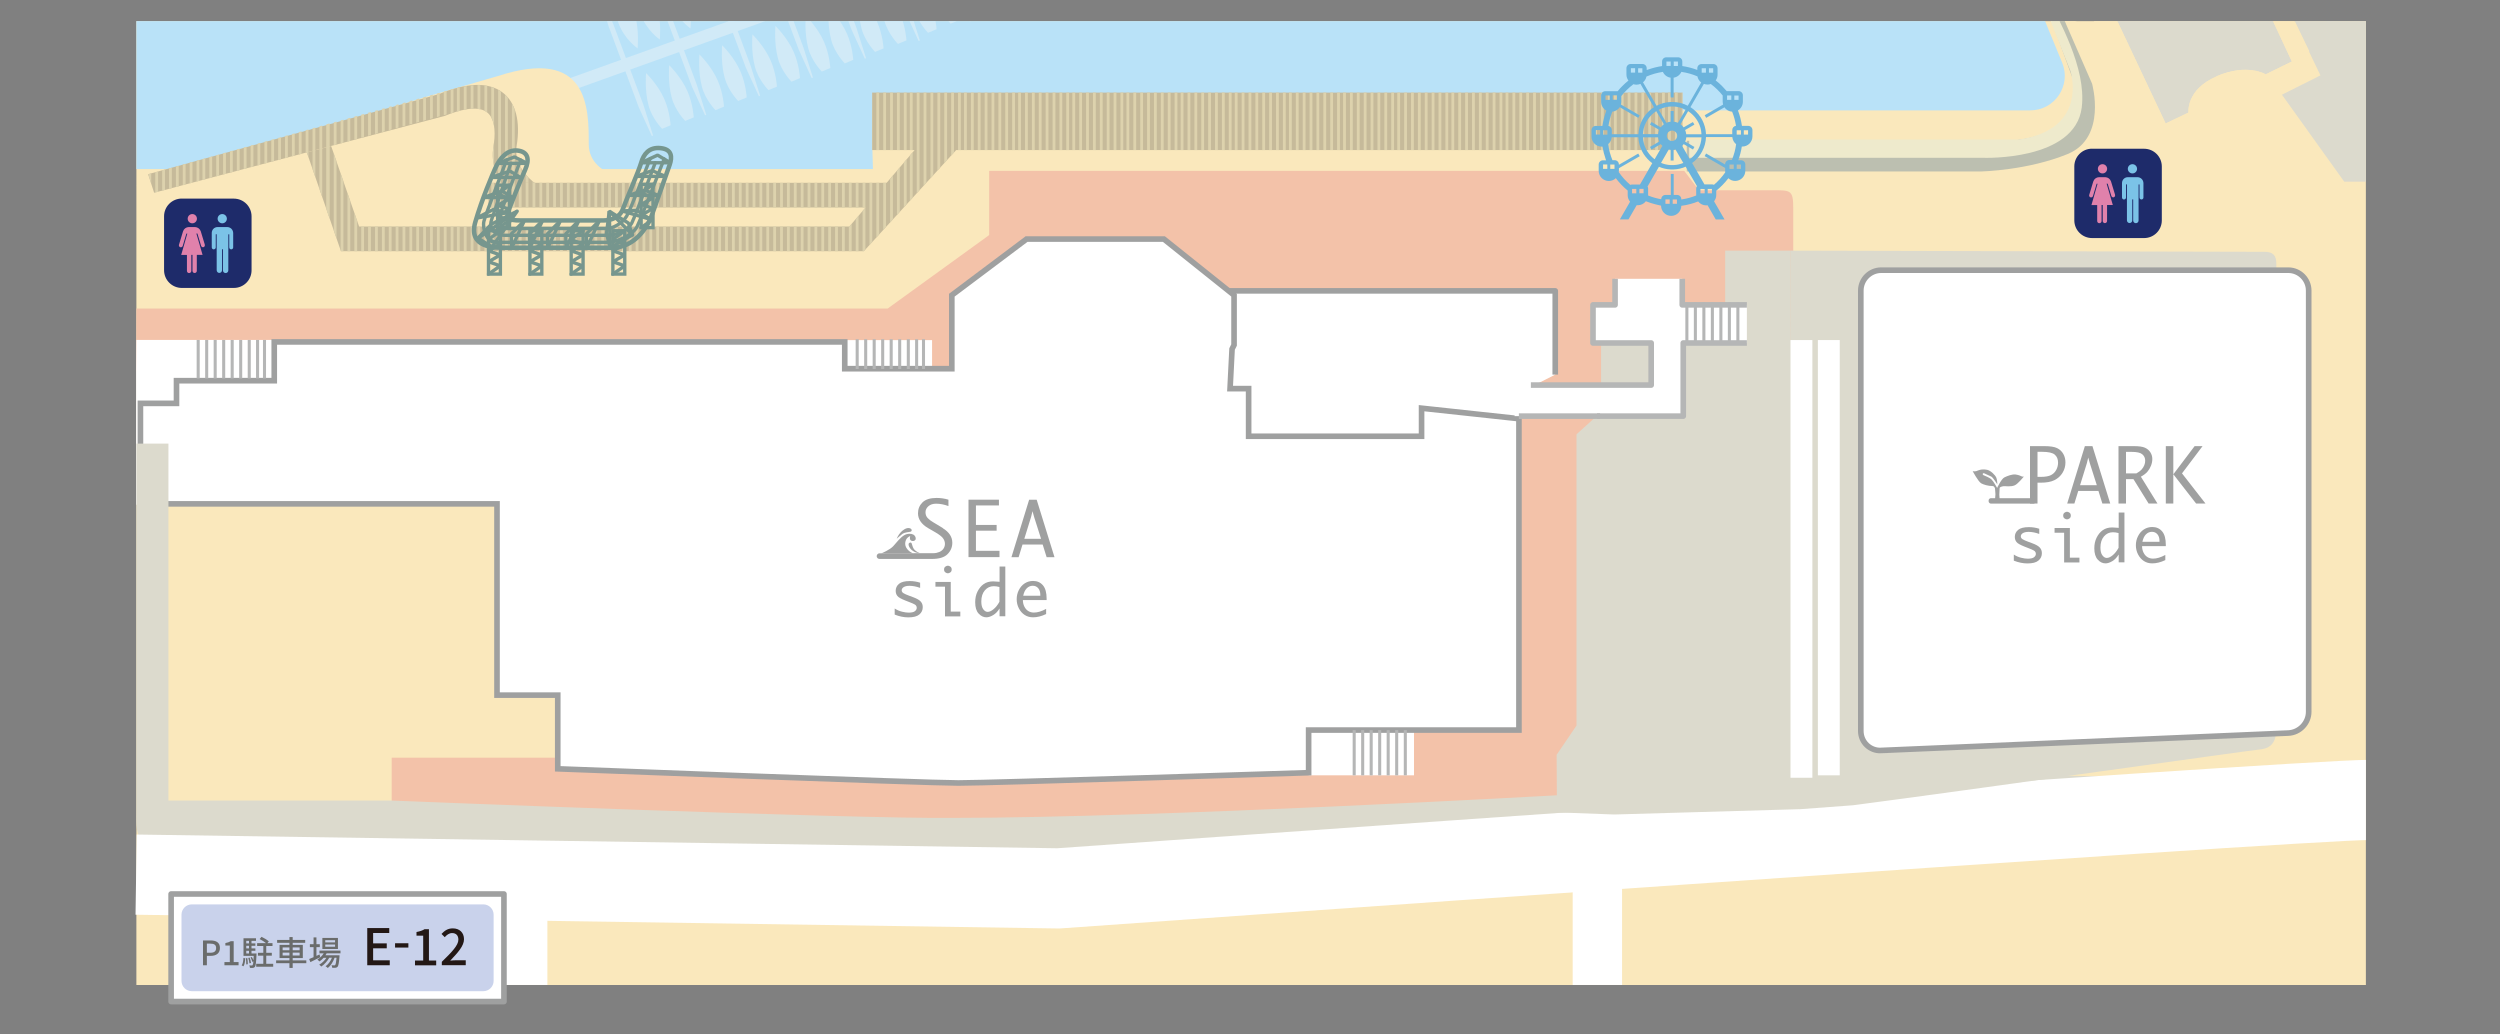 <?xml version="1.0" encoding="UTF-8"?> <svg xmlns="http://www.w3.org/2000/svg" xmlns:xlink="http://www.w3.org/1999/xlink" id="_アウトライン後" viewBox="0 0 400 165.44"><rect x="0" y="0" width="400" height="165.44" fill="#808080" stroke="none"/><defs><style>.cls-1,.cls-2,.cls-3,.cls-4,.cls-5,.cls-6,.cls-7{stroke-miterlimit:10;}.cls-1,.cls-8{stroke-width:.54px;}.cls-1,.cls-8,.cls-9,.cls-3,.cls-4,.cls-5,.cls-10,.cls-11,.cls-6,.cls-7,.cls-12{fill:none;}.cls-1,.cls-8,.cls-5{stroke:#76968e;}.cls-2,.cls-4,.cls-10{stroke:#9fa0a0;}.cls-2,.cls-4,.cls-10,.cls-11{stroke-width:.9px;}.cls-2,.cls-13{fill:#fff;}.cls-8{stroke-linecap:round;stroke-linejoin:bevel;}.cls-14{clip-path:url(#clippath);}.cls-9,.cls-15,.cls-16,.cls-17,.cls-18,.cls-19,.cls-20,.cls-21,.cls-22,.cls-23,.cls-24,.cls-25,.cls-26,.cls-27,.cls-13,.cls-28,.cls-29,.cls-30,.cls-31{stroke-width:0px;}.cls-3{stroke-width:12.83px;}.cls-3,.cls-6{stroke:#fff;}.cls-32{clip-path:url(#clippath-1);}.cls-33{clip-path:url(#clippath-2);}.cls-5{stroke-width:.72px;}.cls-10,.cls-11,.cls-12{stroke-linejoin:round;}.cls-11,.cls-12{stroke:#b5b6b6;}.cls-6{stroke-width:7.9px;}.cls-7{stroke:#ddd2ad;stroke-width:.45px;}.cls-12{stroke-width:.49px;}.cls-15{fill:#221714;}.cls-16{fill:#231815;}.cls-17{fill:#1e2b6a;}.cls-18{fill:#d1eaf7;}.cls-19{fill:#c9d2eb;}.cls-20{fill:#e081ab;}.cls-21{fill:#c6ba9a;}.cls-22{fill:#dcdacd;}.cls-23{fill:#bcbfb0;}.cls-24{fill:#b9e2f8;}.cls-25{fill:#7bc3e7;}.cls-26{fill:#6bb3dc;}.cls-27{fill:#9fa0a0;}.cls-28{fill:#fae8bc;}.cls-29{fill:#eeeacc;}.cls-30{fill:#f3c2a9;}.cls-31{fill:#6a6c6b;}</style><clipPath id="clippath"><rect class="cls-9" x="21.45" y="3.38" width="357.09" height="159.5"></rect></clipPath><clipPath id="clippath-1"><path class="cls-9" d="m72.79,14.17v3.79c1.89-.6,3.93-.9,5.12.01,1.56,1.19,1.26,4.12,1.06,5.32-1.07,6.43,4.99,9.75,5.25,9.84l1.65-3.6c-.16-.06-3.81-2.57-3.22-6.15.65-3.91-.14-6.95-2.23-8.54-1.07-.82-2.41-1.23-4.01-1.23-1.09,0-2.3.19-3.63.56"></path></clipPath><clipPath id="clippath-2"><polygon class="cls-9" points="139.54 14.82 139.54 24.01 146.33 24.01 141.86 29.26 78.16 29.26 78.16 33.19 138.5 33.19 135.89 36.25 57.46 36.25 52.98 23.36 73.14 17.85 73.15 14.06 23.71 27.88 24.66 30.85 49.09 24.39 54.55 40.19 138.22 40.19 152.99 24.01 269.19 24.01 269.19 14.82 139.54 14.82"></polygon></clipPath></defs><g class="cls-14"><polygon class="cls-28" points="327.83 -1.68 330.64 4.01 335.23 2.35 332.4 -3.74 327.83 -1.68"></polygon><rect class="cls-28" x="21.82" y="2.35" width="357.17" height="155.25"></rect><path class="cls-30" d="m108.22,121.23h-45.55v12.62h115.28l78.54-4.07,30.43-71.21v-25.24c0-2.99-.43-2.89-3.42-2.89h-11.67l-2.35-3.1h-111.21v10.27l-16.25,11.76H21.82l-.04,10.05h36.4l37,16.25,13.04,45.55Z"></path><path class="cls-23" d="m326.89-.02l1.7-.65,6.14,14.05s2.45,8.66-3.92,11.27c-6.37,2.61-13.72,2.78-13.72,2.78h-47.21v-4.9h50.64s11.44.33,11.76-8.17l-5.06-13.89"></path><path class="cls-29" d="m270.26,25.25h47.05s14.71.55,15.77-8.06c.79-6.45-3.87-14.2-5.23-17.3-.44-1-.99.08-.99.37l4.41,11.11s3.03,9.31-8.24,10.95h-52.76v2.94Z"></path><polygon class="cls-22" points="373.43 3.31 356.22 -31.98 319.77 -14.36 326.94 .56 334.26 -2.94 329.8 -12.98 353.97 -23.98 369.91 9.07 373.43 3.31"></polygon><polyline class="cls-22" points="378.98 2.35 379.01 29.07 375.08 29.07 364.44 14.22 367.95 10.77 372.97 2.35"></polyline><path class="cls-22" d="m354.66,12.22c-4.95,2.13-4.5,5.79-4.5,5.79l-3.66,1.75-14.1-29.88,3.81-1.75s3.21,1.57,7.71-.29c3.51-1.45,5.17-4.14,4.94-5.66.61-.23,4.04-1.91,4.04-1.91l13.8,29.57-4.19,2.06s-2.9-1.83-7.85.3"></path><path class="cls-28" d="m353.97-23.98l-5.49,2.13-.76-1.83-17.38,7.77.84,1.83-3.35,1.75,16.61,36.35,6.63-2.82,1.83.08,18.37-9.22-17.3-36.05Zm.69,36.2c-4.95,2.13-4.5,5.79-4.5,5.79l-3.66,1.75-14.1-29.88,3.81-1.75s3.21,1.57,7.71-.29c3.51-1.45,5.17-4.14,4.94-5.66.61-.23,4.04-1.91,4.04-1.91l13.8,29.57-4.19,2.06s-2.9-1.83-7.85.3"></path><polygon class="cls-13" points="32.89 80.76 21.78 80.76 21.78 59.53 21.82 54.39 22.62 54.39 43.96 54.39 43.96 62.74 32.89 64.98 32.89 80.76"></polygon><polygon class="cls-13" points="248.84 59.94 243.81 62.48 242.94 67.34 227.45 69.79 199.68 70.07 195.4 59.94 195.4 46.54 248.84 46.54 248.84 59.94"></polygon><polyline class="cls-10" points="195.4 59.94 195.4 46.54 248.84 46.54 248.84 59.94"></polyline><rect class="cls-13" x="250.19" y="128.05" width=".97" height="4.21"></rect><rect class="cls-13" x="252.13" y="127.93" width=".97" height="4.21"></rect><rect class="cls-13" x="254.06" y="127.8" width=".97" height="4.21"></rect><rect class="cls-13" x="256" y="127.67" width=".97" height="4.21"></rect><rect class="cls-13" x="209.37" y="116.82" width="16.87" height="7.23"></rect><rect class="cls-13" x="135.15" y="54.42" width="13.98" height="4.46"></rect><path class="cls-13" d="m243.02,66.99l-15.57-1.68v4.49h-27.67v-7.62h-2.97l.32-6.34.32-.64v-7.97l-11.23-8.98h-21.97l-11.96,8.98v11.76h-17.13v-4.28H43.88v6.2h-15.64v3.63h-5.77v16.08h57.05v30.6h9.72v11.79s58.93,2.27,64.1,2.27,56.04-1.65,56.04-1.65v-6.82h33.65v-49.83Z"></path><path class="cls-4" d="m243.02,66.99l-15.57-1.68v4.49h-27.67v-7.62h-2.97l.32-6.34.32-.64v-7.97l-11.23-8.98h-21.97l-11.96,8.98v11.76h-17.13v-4.28H43.88v6.2h-15.64v3.63h-5.77v16.08h57.05v30.6h9.72v11.79s58.93,2.27,64.1,2.27,56.04-1.65,56.04-1.65v-6.82h33.65v-49.83Z"></path><path class="cls-22" d="m249.59,127.22s-64.59,3.64-96.88,3.64c-16.25.21-90.25-2.78-90.25-2.78H26.95v-57.1h-5.13v58.6c0,3.42-.63,6.84,7.28,6.84s113.65,2.35,124.13,2.35c14.76,0,95.08-4.71,95.08-4.71,0,0,39.35-2.78,41.7-2.99,2.35-.21-4.12-1.27-4.12-4.06s-.15-2.68-.15-2.68l-36.15,2.89Z"></path><path class="cls-22" d="m294.94,123.58s.18,2.63.4,3.48c.21.86.56,2.51,2.49,2.51s81.18-4.71,81.18-4.71"></path><path class="cls-3" d="m21.78,139.94l147.54,2.2s198.59-14.15,209.67-14.15"></path><line class="cls-6" x1="255.58" y1="157.59" x2="255.58" y2="136.42"></line><line class="cls-6" x1="83.63" y1="157.59" x2="83.63" y2="138.98"></line><rect class="cls-22" x="276.03" y="40.1" width="10.5" height="15.12"></rect><path class="cls-22" d="m287.9,129.47l-29.62.85-9.17-.34-.05-9.21,3.18-4.68v-46.6l3.93-3.56v-11.52h30.32l.04-14.31s74.5.19,75.81.19,1.87.56,1.87,1.87v74.38c0,1.87-.56,3.18-2.62,3.37-1.63.15-46.37,6.48-65.09,8.93l-8.61.64Z"></path><rect class="cls-13" x="286.48" y="54.41" width="3.5" height="70.03"></rect><rect class="cls-13" x="290.86" y="54.41" width="3.5" height="69.64"></rect><polygon class="cls-13" points="261.77 66.58 242.33 66.58 243.02 61.61 254.56 61.61 259.32 61.61 264.19 61.61 264.19 54.88 254.88 54.88 254.88 48.78 258.41 48.78 258.41 44.61 269.16 44.61 269.16 48.78 279.5 48.78 279.5 54.88 269.32 54.88 269.32 66.58 255.52 66.58 261.77 66.58"></polygon><line class="cls-12" x1="216.67" y1="116.82" x2="216.67" y2="124.05"></line><line class="cls-12" x1="218.03" y1="116.82" x2="218.03" y2="124.05"></line><line class="cls-12" x1="219.39" y1="116.82" x2="219.39" y2="124.05"></line><line class="cls-12" x1="220.75" y1="116.82" x2="220.75" y2="124.05"></line><line class="cls-12" x1="222.11" y1="116.82" x2="222.11" y2="124.05"></line><line class="cls-12" x1="223.47" y1="116.82" x2="223.47" y2="124.05"></line><line class="cls-12" x1="224.85" y1="116.82" x2="224.85" y2="124.05"></line><line class="cls-11" x1="244.94" y1="61.61" x2="254.56" y2="61.61"></line><line class="cls-11" x1="243.02" y1="66.58" x2="256.01" y2="66.58"></line><polyline class="cls-11" points="255.52 66.58 269.32 66.58 269.32 54.88 279.5 54.88"></polyline><polyline class="cls-11" points="254.56 61.61 264.19 61.61 264.19 54.88 254.88 54.88 254.88 48.78 258.41 48.78 258.41 44.61"></polyline><polyline class="cls-11" points="269.16 44.61 269.16 48.78 279.5 48.78"></polyline><line class="cls-12" x1="269.9" y1="48.43" x2="269.9" y2="55.06"></line><line class="cls-12" x1="271.26" y1="48.43" x2="271.26" y2="55.06"></line><line class="cls-12" x1="272.62" y1="48.43" x2="272.62" y2="55.06"></line><line class="cls-12" x1="273.98" y1="48.43" x2="273.98" y2="55.06"></line><line class="cls-12" x1="275.34" y1="48.43" x2="275.34" y2="55.06"></line><line class="cls-12" x1="276.7" y1="48.43" x2="276.7" y2="55.06"></line><line class="cls-12" x1="278.06" y1="48.43" x2="278.06" y2="55.06"></line><path class="cls-15" d="m311.18,101.68c-.03.51-.08.76-.2,1.09l-.23-.11c.13-.31.18-.54.21-1.02l.21.05Zm.77-.44h.23c.18,0,.27,0,.35-.02q0,.06-.02.27c-.02.56-.08,1.02-.16,1.25-.07.21-.17.27-.44.27-.07,0-.14,0-.27-.02,0-.11-.02-.19-.06-.31.14.04.26.05.35.05.14,0,.18-.07.24-.4.03-.18.05-.52.06-.85h-.96c-.11,0-.21,0-.31.01,0-.11.01-.25.01-.39v-1.28c0-.17,0-.27-.02-.39.12.02.23.02.39.02h.8c.18,0,.27,0,.38-.02v.29c-.1-.01-.18-.02-.32-.02h-.25v.35h.16c.14,0,.21,0,.31-.02v.27c-.09-.01-.18-.02-.31-.02h-.16v.34h.16c.15,0,.21,0,.31-.02v.27c-.09-.01-.18-.02-.31-.02h-.16v.37Zm-.27-1.54h-.43v.35h.43v-.35Zm0,.59h-.43v.34h.43v-.34Zm-.43.95h.43v-.37h-.43v.37Zm.22.42c.03.25.04.43.04.68,0,.1,0,.14,0,.27l-.22.03c.02-.21.03-.36.03-.56,0-.15,0-.22-.02-.4l.19-.02Zm.27-.02c.07.31.09.47.11.78l-.19.06c-.02-.38-.03-.5-.09-.79l.17-.04Zm.27-.03c.07.22.1.36.14.62l-.17.06c-.02-.26-.06-.42-.12-.63l.16-.05Zm1.36-.06h-.25c-.16,0-.28,0-.4.02v-.33c.11.02.23.02.4.02h.25v-.84h-.33c-.16,0-.29,0-.4.02v-.33c.12.02.24.02.4.02h1.06c.17,0,.29,0,.4-.02v.33c-.13-.02-.24-.02-.4-.02h-.42v.84h.33c.16,0,.29,0,.4-.02v.33c-.12-.02-.24-.02-.4-.02h-.33v1.04h.43c.17,0,.3,0,.43-.02v.34c-.13-.02-.27-.03-.43-.03h-1.16c-.16,0-.3,0-.43.03v-.34c.13.02.27.02.43.02h.42v-1.04Zm.38-1.45c-.24-.24-.42-.37-.73-.55l.21-.2c.31.18.47.3.73.54l-.22.22Z"></path><path class="cls-15" d="m316.5,99.68c0-.16,0-.26-.03-.38h.36c-.02.12-.03.22-.03.38v.04h1.21c.21,0,.33,0,.43-.03v.33c-.13-.02-.26-.02-.43-.02h-1.21v.32h.83c.24,0,.36,0,.46-.02-.01.12-.02.2-.02.43v.67c0,.23,0,.3.02.43-.11-.02-.22-.02-.47-.02h-.83v.33h1.25c.21,0,.33,0,.43-.03v.33c-.13-.02-.26-.02-.44-.02h-1.24v.17c0,.22,0,.32.03.46h-.36c.02-.14.03-.25.03-.46v-.17h-1.18c-.18,0-.32,0-.43.02v-.33c.11.02.23.03.43.03h1.18v-.33h-.76c-.24,0-.36,0-.47.02.01-.13.02-.21.02-.43v-.66c0-.22,0-.31-.02-.43.11.02.21.02.45.02h.78v-.32h-1.16c-.16,0-.3,0-.42.02v-.33c.12.02.24.03.43.03h1.15v-.04Zm-.91,1.25h.91v-.35h-.91v.35Zm0,.61h.91v-.35h-.91v.35Zm2.19-.96h-.97v.35h.97v-.35Zm0,.6h-.97v.35h.97v-.35Z"></path><path class="cls-15" d="m320.55,101.69c-.18.18-.3.28-.56.44-.05-.08-.1-.14-.16-.2-.2.1-.51.25-.72.34-.06.02-.12.05-.16.08l-.08-.35c.16-.03.17-.03.51-.17v-1.23h-.16c-.13,0-.23,0-.34.02v-.32c.11.02.2.02.35.02h.15v-.55c0-.2,0-.33-.02-.45h.35c-.02.13-.02.25-.02.45v.55h.09c.15,0,.23,0,.32-.02v.31c-.11-.01-.21-.02-.32-.02h-.09v1.09c.13-.06.18-.09.31-.17v.26c.3-.19.49-.38.61-.61h-.2c-.17,0-.29,0-.37.02v-.31c.09.02.19.02.38.02h1.76c.2,0,.31,0,.41-.02v.3c-.09-.01-.23-.02-.41-.02h-1.25c-.06.1-.09.16-.17.27h1.34c.2,0,.29,0,.4-.02q-.01.07-.04.45c-.02.29-.07.61-.12.79-.04.13-.11.23-.22.26-.06.02-.18.04-.33.04-.06,0-.17,0-.33-.02-.02-.12-.04-.2-.1-.31.19.03.34.04.46.04.14,0,.19-.02.22-.09.06-.13.11-.49.14-.91h-.24c-.11.25-.23.45-.38.63-.12.14-.36.36-.51.48-.09.07-.17.13-.34.23-.08-.11-.11-.14-.22-.23.34-.18.51-.29.73-.51.18-.18.31-.38.42-.6h-.36c-.22.38-.6.71-1.13.98-.05-.09-.1-.15-.2-.22.47-.2.81-.47,1.01-.76h-.41Zm.12-1c-.17,0-.27,0-.38.02.01-.11.02-.22.02-.38v-.55c0-.18,0-.24-.02-.36.13.02.21.02.4.02h1.11c.19,0,.31,0,.42-.02-.01.11-.02.19-.02.38v.53c0,.18,0,.29.02.37-.09,0-.21-.01-.37-.01h-1.19Zm-.07-.74h1.31v-.26h-1.31v.26Zm0,.51h1.31v-.27h-1.31v.27Z"></path><path class="cls-15" d="m311.48,108.3c-.24-.29-.35-.45-.47-.72-.18-.38-.26-.76-.26-1.18s.09-.8.26-1.18c.12-.26.23-.43.47-.71h.42c-.31.32-.43.5-.57.78-.16.34-.24.71-.24,1.11s.08.76.24,1.11c.13.28.26.46.57.78h-.42Z"></path><path class="cls-15" d="m312.04,106.83c.09-.11.18-.21.28-.33l1.02-1.26c.15-.18.22-.28.31-.43h.38c-.02.25-.03.37-.03.69v1.34h.15c.16,0,.27,0,.42-.03v.39c-.16-.02-.25-.03-.42-.03h-.15v.34c0,.2,0,.3.03.45h-.43c.03-.14.04-.26.04-.45v-.33h-1.11c-.23,0-.35,0-.49.02v-.36Zm1.6-.96c0-.22,0-.34.02-.54-.08.12-.16.23-.29.39l-.89,1.13h1.17v-.98Z"></path><path class="cls-15" d="m315.29,107.72c-.11-.11-.2-.24-.25-.38-.11-.29-.16-.61-.16-.94,0-.44.09-.88.24-1.12.2-.34.53-.52.95-.52.31,0,.59.11.78.3.11.11.2.25.25.38.11.29.16.6.16.95,0,.49-.11.94-.29,1.19-.21.29-.51.44-.91.44-.31,0-.58-.1-.78-.3m.28-2.42c-.09.09-.15.2-.18.3-.08.24-.12.51-.12.8,0,.37.08.76.19.94.14.23.34.34.61.34.2,0,.37-.06.49-.19.09-.09.16-.2.19-.32.08-.24.12-.5.12-.79,0-.35-.07-.74-.18-.93-.13-.24-.34-.37-.62-.37-.21,0-.37.07-.49.21"></path><path class="cls-15" d="m317.65,105.84c.09.01.21.02.33.02.02,0,.23,0,.25,0,.35-.46.67-1.01.76-1.3l.36.12s-.01.02-.14.25c-.17.31-.37.63-.6.93,1.06-.03,1.18-.04,1.78-.1-.25-.28-.36-.38-.64-.61l.27-.17c.47.42.72.69,1.18,1.25l-.28.2c-.16-.21-.21-.28-.32-.42-.55.06-.72.07-1.39.11-.37.02-.57.03-.89.04-.08,0-.22,0-.42.01-.07,0-.09,0-.2.02l-.06-.35Zm.42,2.41c.02-.14.02-.27.02-.41v-.96c0-.13,0-.23-.02-.34.08.01.19.02.35.02h1.96c.16,0,.27,0,.36-.02-.02.11-.02.2-.02.34v.96c0,.16,0,.28.02.41h-.35v-.24h-1.99v.24h-.34Zm.34-.53h1.99v-.88h-1.99v.88Z"></path><path class="cls-15" d="m321.48,108.3c.31-.32.43-.5.57-.78.16-.34.24-.7.24-1.11s-.08-.76-.24-1.11c-.14-.28-.26-.46-.57-.78h.42c.24.29.35.45.47.71.18.38.26.76.26,1.18s-.09.8-.26,1.18c-.12.26-.23.43-.47.72h-.42Z"></path><path class="cls-2" d="m300.99,120.08c-1.79.08-3.26-1.33-3.26-3.12V46.49c0-1.79,1.47-3.26,3.26-3.26h65.14c1.79,0,3.26,1.47,3.26,3.26v67.4c0,1.79-1.46,3.32-3.26,3.4l-65.15,2.78Z"></path><path class="cls-24" d="m21.82,27.05h117.85l-.09-3.22v-6.17h185.26c3.93,0,6.6-3.99,5.11-7.62l-3.16-7.68H21.82v24.7Z"></path><polygon class="cls-18" points="151.37 -6.99 89.49 15.2 88.79 13.36 150.67 -8.83 151.37 -6.99"></polygon><polygon class="cls-18" points="102.97 16.85 104.49 21.68 104.29 21.75 102.19 17.13 97.39 4.24 95.88 -.72 96.15 -.82 98.16 3.95 102.97 16.85"></polygon><polygon class="cls-18" points="111.48 13.54 113 18.37 112.81 18.44 110.7 13.83 105.9 .93 104.4 -4.02 104.66 -4.12 106.68 .64 111.48 13.54"></polygon><polygon class="cls-18" points="120.09 10.48 121.62 15.31 121.42 15.39 119.31 10.77 114.51 -2.13 113.01 -7.08 113.27 -7.18 115.29 -2.42 120.09 10.48"></polygon><polygon class="cls-18" points="128.54 7.58 130.07 12.41 129.87 12.49 127.77 7.87 122.96 -5.02 121.46 -9.98 121.72 -10.08 123.74 -5.32 128.54 7.58"></polygon><polygon class="cls-18" points="137.04 4.49 138.57 9.32 138.37 9.39 136.26 4.78 131.46 -8.12 129.96 -13.07 130.22 -13.17 132.24 -8.41 137.04 4.49"></polygon><polygon class="cls-18" points="145.65 1.66 147.18 6.49 146.98 6.56 144.88 1.95 140.08 -10.95 138.57 -15.9 138.84 -16 140.85 -11.24 145.65 1.66"></polygon><polygon class="cls-18" points="153.85 -1.46 155.37 3.37 155.18 3.44 153.07 -1.17 148.27 -14.07 146.76 -19.03 147.03 -19.12 149.04 -14.36 153.85 -1.46"></polygon><path class="cls-18" d="m105.94,20.61l1.36-.57s-.11-2.14-1-4.17c-1-2.31-2.93-4.18-2.93-4.18,0,0-.26,2.76.41,5.22.56,2.08,2.15,3.69,2.15,3.69"></path><path class="cls-18" d="m99.51-1.19l-1.37.56s.05,2.17.79,4.26c.94,2.65,3.09,4.11,3.09,4.11,0,0,.27-2.76-.38-5.22-.55-2.08-2.13-3.7-2.13-3.7"></path><path class="cls-18" d="m103.06-2.6l-1.37.56s.05,2.17.79,4.26c.94,2.65,3.09,4.11,3.09,4.11,0,0,.27-2.76-.38-5.22-.55-2.08-2.13-3.7-2.13-3.7"></path><path class="cls-18" d="m107.97-4.38l-1.37.56s.05,2.17.79,4.26c.94,2.65,3.09,4.11,3.09,4.11,0,0,.28-2.76-.38-5.23-.55-2.08-2.13-3.7-2.13-3.7"></path><path class="cls-18" d="m111.64-5.73l-1.37.56s.05,2.17.79,4.26c.94,2.65,3.09,4.11,3.09,4.11,0,0,.27-2.76-.38-5.22-.55-2.08-2.13-3.7-2.13-3.7"></path><path class="cls-18" d="m116.42-7.19l-1.37.56s.05,2.17.79,4.26c.94,2.65,3.09,4.11,3.09,4.11,0,0,.28-2.76-.38-5.22-.55-2.08-2.13-3.7-2.13-3.7"></path><path class="cls-18" d="m120.12-8.54l-1.37.56s.05,2.17.79,4.26c.94,2.65,3.09,4.11,3.09,4.11,0,0,.27-2.76-.38-5.22-.55-2.08-2.13-3.7-2.13-3.7"></path><path class="cls-18" d="m109.63,19.35l1.37-.57s-.11-2.13-1-4.17c-1.01-2.31-2.93-4.18-2.93-4.18,0,0-.26,2.76.41,5.22.56,2.08,2.15,3.69,2.15,3.69"></path><path class="cls-18" d="m114.48,17.63l1.36-.57s-.11-2.13-1-4.17c-1-2.31-2.93-4.18-2.93-4.18,0,0-.26,2.76.41,5.22.56,2.08,2.15,3.69,2.15,3.69"></path><path class="cls-18" d="m118.1,16.16l1.37-.57s-.11-2.13-1-4.17c-1-2.31-2.93-4.18-2.93-4.18,0,0-.26,2.76.41,5.22.56,2.07,2.15,3.69,2.15,3.69"></path><path class="cls-18" d="m122.94,14.43l1.37-.57s-.11-2.13-1-4.17c-1-2.31-2.92-4.18-2.92-4.18,0,0-.26,2.76.41,5.22.56,2.08,2.15,3.69,2.15,3.69"></path><path class="cls-18" d="m126.63,13.07l1.37-.57s-.11-2.13-1-4.17c-1-2.31-2.93-4.18-2.93-4.18,0,0-.26,2.76.41,5.22.56,2.08,2.15,3.69,2.15,3.69"></path><path class="cls-18" d="m131.48,11.45l1.37-.57s-.11-2.13-1-4.17c-1-2.31-2.93-4.18-2.93-4.18,0,0-.26,2.76.41,5.22.56,2.08,2.15,3.69,2.15,3.69"></path><path class="cls-18" d="m135.16,10.15l1.36-.57s-.11-2.13-1-4.17c-1-2.31-2.92-4.18-2.92-4.18,0,0-.26,2.76.41,5.22.56,2.08,2.15,3.69,2.15,3.69"></path><path class="cls-18" d="m140,8.31l1.37-.57s-.11-2.14-1-4.17c-1.01-2.3-2.92-4.18-2.92-4.18,0,0-.26,2.76.41,5.22.56,2.08,2.15,3.69,2.15,3.69"></path><path class="cls-18" d="m143.66,7.03l1.37-.57s-.11-2.14-1-4.17c-1-2.3-2.93-4.18-2.93-4.18,0,0-.26,2.76.41,5.22.56,2.08,2.15,3.69,2.15,3.69"></path><path class="cls-18" d="m148.48,5.25l1.37-.57s-.11-2.13-1-4.17c-1.01-2.31-2.93-4.18-2.93-4.18,0,0-.26,2.76.41,5.22.56,2.08,2.15,3.69,2.15,3.69"></path><path class="cls-18" d="m152.1,3.79l1.37-.57s-.11-2.13-1-4.17c-1-2.31-2.93-4.18-2.93-4.18,0,0-.26,2.76.41,5.22.56,2.08,2.15,3.69,2.15,3.69"></path><path class="cls-28" d="m103.33,29.15s-9.13-.3-9.13-6.09-.01-15.65-14.61-10.87c-14.6,4.78,0,0,0,0l-11.25,3.26-46.51,14.3h46.51l35-.61Z"></path><rect class="cls-13" x="27.38" y="143.04" width="53.25" height="17.21"></rect><path class="cls-19" d="m30.69,144.7h46.64c.91,0,1.65.74,1.65,1.65v10.59c0,.91-.74,1.65-1.65,1.65H30.69c-.91,0-1.65-.74-1.65-1.65v-10.59c0-.91.74-1.65,1.65-1.65Z"></path><rect class="cls-10" x="27.38" y="143.04" width="53.25" height="17.21"></rect><path class="cls-21" d="m84.22,33.12c-.26-.09-6.32-3.41-5.25-9.84.2-1.2.5-4.13-1.06-5.32-1.55-1.18-4.53-.33-6.76.59l-46.49,12.29-.96-2.97,46.48-12.8c4.56-1.89,8.01-1.97,10.25-.26,2.09,1.59,2.88,4.63,2.23,8.54-.6,3.58,3.06,6.1,3.22,6.15l-1.65,3.6Z"></path><g class="cls-32"><line class="cls-7" x1="73.33" y1="13.02" x2="73.33" y2="33.57"></line><line class="cls-7" x1="74.43" y1="13.02" x2="74.43" y2="33.57"></line><line class="cls-7" x1="75.53" y1="13.02" x2="75.53" y2="33.57"></line><line class="cls-7" x1="76.63" y1="13.02" x2="76.63" y2="33.57"></line><line class="cls-7" x1="77.73" y1="13.02" x2="77.73" y2="33.57"></line><line class="cls-7" x1="78.83" y1="13.02" x2="78.83" y2="33.57"></line><line class="cls-7" x1="79.93" y1="13.02" x2="79.93" y2="33.57"></line><line class="cls-7" x1="81.03" y1="13.02" x2="81.03" y2="33.57"></line><line class="cls-7" x1="82.13" y1="13.02" x2="82.13" y2="33.57"></line><line class="cls-7" x1="83.23" y1="13.02" x2="83.23" y2="33.57"></line><line class="cls-7" x1="84.33" y1="13.02" x2="84.33" y2="33.57"></line><line class="cls-7" x1="85.43" y1="13.02" x2="85.43" y2="33.57"></line><line class="cls-7" x1="86.53" y1="13.02" x2="86.53" y2="33.57"></line><line class="cls-7" x1="87.63" y1="13.02" x2="87.63" y2="33.57"></line><line class="cls-7" x1="88.73" y1="13.02" x2="88.73" y2="33.57"></line><line class="cls-7" x1="89.83" y1="13.02" x2="89.83" y2="33.57"></line><line class="cls-7" x1="90.93" y1="13.02" x2="90.93" y2="33.57"></line><line class="cls-7" x1="92.03" y1="13.02" x2="92.03" y2="33.57"></line><line class="cls-7" x1="93.13" y1="13.02" x2="93.13" y2="33.57"></line><line class="cls-7" x1="94.23" y1="13.02" x2="94.23" y2="33.57"></line><line class="cls-7" x1="95.33" y1="13.02" x2="95.33" y2="33.57"></line><line class="cls-7" x1="96.43" y1="13.02" x2="96.43" y2="33.57"></line><line class="cls-7" x1="97.53" y1="13.02" x2="97.53" y2="33.57"></line><line class="cls-7" x1="98.63" y1="13.02" x2="98.63" y2="33.57"></line><line class="cls-7" x1="99.73" y1="13.02" x2="99.73" y2="33.57"></line><line class="cls-7" x1="100.83" y1="13.02" x2="100.83" y2="33.57"></line><line class="cls-7" x1="101.93" y1="13.02" x2="101.93" y2="33.57"></line><line class="cls-7" x1="103.03" y1="13.02" x2="103.03" y2="33.57"></line><line class="cls-7" x1="104.13" y1="13.02" x2="104.13" y2="33.57"></line><line class="cls-7" x1="105.23" y1="13.02" x2="105.23" y2="33.57"></line><line class="cls-7" x1="106.33" y1="13.02" x2="106.33" y2="33.57"></line><line class="cls-7" x1="107.43" y1="13.02" x2="107.43" y2="33.57"></line><line class="cls-7" x1="108.53" y1="13.02" x2="108.53" y2="33.57"></line><line class="cls-7" x1="109.63" y1="13.02" x2="109.63" y2="33.57"></line><line class="cls-7" x1="110.73" y1="13.02" x2="110.73" y2="33.57"></line><line class="cls-7" x1="111.84" y1="13.02" x2="111.83" y2="33.57"></line><line class="cls-7" x1="112.94" y1="13.02" x2="112.93" y2="33.57"></line><line class="cls-7" x1="114.04" y1="13.02" x2="114.03" y2="33.57"></line><line class="cls-7" x1="115.14" y1="13.02" x2="115.14" y2="33.57"></line><line class="cls-7" x1="116.24" y1="13.02" x2="116.24" y2="33.57"></line><line class="cls-7" x1="117.34" y1="13.02" x2="117.34" y2="33.57"></line><line class="cls-7" x1="118.44" y1="13.02" x2="118.44" y2="33.57"></line><line class="cls-7" x1="119.54" y1="13.02" x2="119.54" y2="33.57"></line><line class="cls-7" x1="120.64" y1="13.02" x2="120.64" y2="33.57"></line><line class="cls-7" x1="121.74" y1="13.02" x2="121.74" y2="33.57"></line><line class="cls-7" x1="122.84" y1="13.02" x2="122.84" y2="33.57"></line><line class="cls-7" x1="123.94" y1="13.02" x2="123.94" y2="33.57"></line><line class="cls-7" x1="125.04" y1="13.02" x2="125.04" y2="33.57"></line><line class="cls-7" x1="126.14" y1="13.02" x2="126.14" y2="33.57"></line><line class="cls-7" x1="127.24" y1="13.02" x2="127.24" y2="33.57"></line><line class="cls-7" x1="128.34" y1="13.02" x2="128.34" y2="33.57"></line><line class="cls-7" x1="129.44" y1="13.02" x2="129.44" y2="33.57"></line><line class="cls-7" x1="130.54" y1="13.02" x2="130.54" y2="33.57"></line><line class="cls-7" x1="131.64" y1="13.02" x2="131.64" y2="33.57"></line><line class="cls-7" x1="132.74" y1="13.02" x2="132.74" y2="33.57"></line><line class="cls-7" x1="133.84" y1="13.02" x2="133.84" y2="33.57"></line><line class="cls-7" x1="134.94" y1="13.02" x2="134.94" y2="33.57"></line><line class="cls-7" x1="136.04" y1="13.02" x2="136.04" y2="33.57"></line></g><polygon class="cls-21" points="269.19 14.82 139.54 14.82 139.54 24.01 146.33 24.01 141.86 29.25 78.16 29.25 78.16 33.19 138.5 33.19 135.89 36.25 57.46 36.25 52.98 23.36 49.09 24.39 54.55 40.19 138.22 40.19 152.99 24.01 269.19 24.01 269.19 14.82"></polygon><g class="cls-33"><line class="cls-7" x1="73.33" y1="28.54" x2="73.33" y2="33.57"></line><line class="cls-7" x1="74.43" y1="28.54" x2="74.43" y2="33.57"></line><line class="cls-7" x1="75.53" y1="28.54" x2="75.53" y2="33.57"></line><line class="cls-7" x1="76.63" y1="28.54" x2="76.63" y2="33.57"></line><line class="cls-7" x1="77.73" y1="28.54" x2="77.73" y2="33.57"></line><line class="cls-7" x1="78.83" y1="28.54" x2="78.83" y2="33.57"></line><line class="cls-7" x1="79.93" y1="28.54" x2="79.93" y2="33.57"></line><line class="cls-7" x1="81.03" y1="28.54" x2="81.03" y2="33.57"></line><line class="cls-7" x1="82.13" y1="28.54" x2="82.13" y2="33.57"></line><line class="cls-7" x1="83.23" y1="28.54" x2="83.23" y2="33.57"></line><line class="cls-7" x1="84.33" y1="28.54" x2="84.33" y2="33.57"></line><line class="cls-7" x1="85.43" y1="28.54" x2="85.43" y2="33.57"></line><line class="cls-7" x1="86.53" y1="28.54" x2="86.53" y2="33.57"></line><line class="cls-7" x1="87.63" y1="28.54" x2="87.63" y2="33.57"></line><line class="cls-7" x1="88.73" y1="28.54" x2="88.73" y2="33.57"></line><line class="cls-7" x1="89.83" y1="28.54" x2="89.83" y2="33.57"></line><line class="cls-7" x1="90.93" y1="28.54" x2="90.93" y2="33.57"></line><line class="cls-7" x1="92.03" y1="28.54" x2="92.03" y2="33.57"></line><line class="cls-7" x1="93.13" y1="28.54" x2="93.13" y2="33.57"></line><line class="cls-7" x1="94.23" y1="28.54" x2="94.23" y2="33.57"></line><line class="cls-7" x1="95.33" y1="28.54" x2="95.33" y2="33.57"></line><line class="cls-7" x1="96.43" y1="28.54" x2="96.43" y2="33.57"></line><line class="cls-7" x1="97.53" y1="28.54" x2="97.53" y2="33.57"></line><line class="cls-7" x1="98.63" y1="28.54" x2="98.63" y2="33.57"></line><line class="cls-7" x1="99.73" y1="28.54" x2="99.73" y2="33.57"></line><line class="cls-7" x1="100.83" y1="28.54" x2="100.83" y2="33.57"></line><line class="cls-7" x1="101.93" y1="28.54" x2="101.93" y2="33.57"></line><line class="cls-7" x1="103.03" y1="28.54" x2="103.03" y2="33.57"></line><line class="cls-7" x1="104.13" y1="28.54" x2="104.13" y2="33.57"></line><line class="cls-7" x1="105.23" y1="28.54" x2="105.23" y2="33.57"></line><line class="cls-7" x1="106.33" y1="28.54" x2="106.33" y2="33.57"></line><line class="cls-7" x1="107.43" y1="28.54" x2="107.43" y2="33.57"></line><line class="cls-7" x1="108.53" y1="28.54" x2="108.53" y2="33.57"></line><line class="cls-7" x1="109.63" y1="28.54" x2="109.63" y2="33.57"></line><line class="cls-7" x1="110.73" y1="28.54" x2="110.73" y2="33.57"></line><line class="cls-7" x1="111.84" y1="28.54" x2="111.84" y2="33.57"></line><line class="cls-7" x1="112.94" y1="28.54" x2="112.94" y2="33.57"></line><line class="cls-7" x1="114.04" y1="28.54" x2="114.04" y2="33.57"></line><line class="cls-7" x1="115.14" y1="28.54" x2="115.14" y2="33.57"></line><line class="cls-7" x1="116.24" y1="28.54" x2="116.24" y2="33.57"></line><line class="cls-7" x1="117.34" y1="28.54" x2="117.34" y2="33.57"></line><line class="cls-7" x1="118.44" y1="28.54" x2="118.44" y2="33.57"></line><line class="cls-7" x1="119.54" y1="28.54" x2="119.54" y2="33.57"></line><line class="cls-7" x1="120.64" y1="28.54" x2="120.64" y2="33.57"></line><line class="cls-7" x1="121.74" y1="28.54" x2="121.74" y2="33.57"></line><line class="cls-7" x1="122.84" y1="28.54" x2="122.84" y2="33.57"></line><line class="cls-7" x1="123.94" y1="28.54" x2="123.94" y2="33.57"></line><line class="cls-7" x1="125.04" y1="28.54" x2="125.04" y2="33.57"></line><line class="cls-7" x1="126.14" y1="28.54" x2="126.14" y2="33.57"></line><line class="cls-7" x1="127.24" y1="28.54" x2="127.24" y2="33.57"></line><line class="cls-7" x1="128.34" y1="28.54" x2="128.34" y2="33.57"></line><line class="cls-7" x1="129.44" y1="28.54" x2="129.44" y2="33.57"></line><line class="cls-7" x1="130.54" y1="28.54" x2="130.54" y2="33.57"></line><line class="cls-7" x1="131.64" y1="28.54" x2="131.64" y2="33.57"></line><line class="cls-7" x1="132.74" y1="28.54" x2="132.74" y2="33.57"></line><line class="cls-7" x1="133.84" y1="28.54" x2="133.84" y2="33.57"></line><line class="cls-7" x1="134.94" y1="28.54" x2="134.94" y2="33.57"></line><line class="cls-7" x1="136.04" y1="28.54" x2="136.04" y2="33.57"></line><line class="cls-7" x1="73.33" y1="35.59" x2="73.33" y2="40.62"></line><line class="cls-7" x1="74.43" y1="35.59" x2="74.43" y2="40.62"></line><line class="cls-7" x1="75.53" y1="35.59" x2="75.53" y2="40.62"></line><line class="cls-7" x1="76.63" y1="35.59" x2="76.63" y2="40.62"></line><line class="cls-7" x1="77.73" y1="35.59" x2="77.73" y2="40.62"></line><line class="cls-7" x1="78.83" y1="35.59" x2="78.83" y2="40.62"></line><line class="cls-7" x1="79.93" y1="35.59" x2="79.93" y2="40.62"></line><line class="cls-7" x1="81.03" y1="35.59" x2="81.03" y2="40.62"></line><line class="cls-7" x1="82.13" y1="35.59" x2="82.13" y2="40.62"></line><line class="cls-7" x1="83.23" y1="35.59" x2="83.23" y2="40.62"></line><line class="cls-7" x1="84.33" y1="35.59" x2="84.33" y2="40.62"></line><line class="cls-7" x1="85.43" y1="35.59" x2="85.43" y2="40.62"></line><line class="cls-7" x1="86.53" y1="35.59" x2="86.53" y2="40.62"></line><line class="cls-7" x1="87.63" y1="35.59" x2="87.63" y2="40.62"></line><line class="cls-7" x1="88.73" y1="35.59" x2="88.73" y2="40.62"></line><line class="cls-7" x1="89.83" y1="35.59" x2="89.83" y2="40.62"></line><line class="cls-7" x1="90.93" y1="35.59" x2="90.93" y2="40.62"></line><line class="cls-7" x1="92.03" y1="35.59" x2="92.03" y2="40.62"></line><line class="cls-7" x1="93.13" y1="35.59" x2="93.13" y2="40.62"></line><line class="cls-7" x1="52.52" y1="13.16" x2="52.52" y2="40.62"></line><line class="cls-7" x1="53.62" y1="13.16" x2="53.62" y2="40.62"></line><line class="cls-7" x1="54.72" y1="13.16" x2="54.72" y2="40.62"></line><line class="cls-7" x1="55.82" y1="13.16" x2="55.82" y2="40.62"></line><line class="cls-7" x1="56.92" y1="13.16" x2="56.92" y2="40.62"></line><line class="cls-7" x1="58.02" y1="13.16" x2="58.02" y2="40.62"></line><line class="cls-7" x1="59.12" y1="13.16" x2="59.12" y2="40.62"></line><line class="cls-7" x1="60.23" y1="13.16" x2="60.23" y2="40.62"></line><line class="cls-7" x1="61.33" y1="13.16" x2="61.33" y2="40.62"></line><line class="cls-7" x1="62.43" y1="13.16" x2="62.43" y2="40.62"></line><line class="cls-7" x1="63.53" y1="13.16" x2="63.53" y2="40.62"></line><line class="cls-7" x1="64.63" y1="13.16" x2="64.63" y2="40.62"></line><line class="cls-7" x1="65.73" y1="13.16" x2="65.73" y2="40.62"></line><line class="cls-7" x1="66.83" y1="13.16" x2="66.83" y2="40.62"></line><line class="cls-7" x1="67.93" y1="13.16" x2="67.93" y2="40.62"></line><line class="cls-7" x1="69.03" y1="13.16" x2="69.03" y2="40.62"></line><line class="cls-7" x1="70.13" y1="13.16" x2="70.13" y2="40.62"></line><line class="cls-7" x1="71.23" y1="13.16" x2="71.23" y2="40.62"></line><line class="cls-7" x1="72.33" y1="13.16" x2="72.33" y2="40.62"></line><line class="cls-7" x1="32.62" y1="13.16" x2="32.62" y2="40.62"></line><line class="cls-7" x1="33.72" y1="13.16" x2="33.72" y2="40.62"></line><line class="cls-7" x1="34.82" y1="13.16" x2="34.82" y2="40.62"></line><line class="cls-7" x1="35.92" y1="13.16" x2="35.92" y2="40.62"></line><line class="cls-7" x1="37.02" y1="13.16" x2="37.02" y2="40.62"></line><line class="cls-7" x1="38.12" y1="13.16" x2="38.12" y2="40.62"></line><line class="cls-7" x1="39.22" y1="13.16" x2="39.22" y2="40.62"></line><line class="cls-7" x1="40.32" y1="13.16" x2="40.32" y2="40.62"></line><line class="cls-7" x1="41.42" y1="13.16" x2="41.42" y2="40.62"></line><line class="cls-7" x1="42.53" y1="13.16" x2="42.53" y2="40.62"></line><line class="cls-7" x1="43.63" y1="13.16" x2="43.63" y2="40.62"></line><line class="cls-7" x1="44.73" y1="13.16" x2="44.73" y2="40.62"></line><line class="cls-7" x1="45.83" y1="13.16" x2="45.83" y2="40.62"></line><line class="cls-7" x1="46.93" y1="13.16" x2="46.93" y2="40.62"></line><line class="cls-7" x1="48.03" y1="13.16" x2="48.03" y2="40.62"></line><line class="cls-7" x1="49.13" y1="13.16" x2="49.13" y2="40.62"></line><line class="cls-7" x1="50.23" y1="13.16" x2="50.23" y2="40.62"></line><line class="cls-7" x1="51.33" y1="13.16" x2="51.33" y2="40.62"></line><line class="cls-7" x1="52.43" y1="13.16" x2="52.43" y2="40.62"></line><line class="cls-7" x1="23.97" y1="13.16" x2="23.97" y2="40.62"></line><line class="cls-7" x1="25.07" y1="13.16" x2="25.07" y2="40.62"></line><line class="cls-7" x1="26.17" y1="13.16" x2="26.17" y2="40.62"></line><line class="cls-7" x1="27.27" y1="13.16" x2="27.27" y2="40.62"></line><line class="cls-7" x1="28.37" y1="13.16" x2="28.37" y2="40.62"></line><line class="cls-7" x1="29.47" y1="13.16" x2="29.47" y2="40.62"></line><line class="cls-7" x1="30.57" y1="13.16" x2="30.57" y2="40.62"></line><line class="cls-7" x1="31.67" y1="13.16" x2="31.67" y2="40.62"></line><line class="cls-7" x1="94.23" y1="35.59" x2="94.23" y2="40.62"></line><line class="cls-7" x1="95.33" y1="35.59" x2="95.33" y2="40.62"></line><line class="cls-7" x1="96.43" y1="35.59" x2="96.43" y2="40.62"></line><line class="cls-7" x1="97.53" y1="35.59" x2="97.53" y2="40.62"></line><line class="cls-7" x1="98.63" y1="35.59" x2="98.63" y2="40.62"></line><line class="cls-7" x1="99.73" y1="35.59" x2="99.73" y2="40.62"></line><line class="cls-7" x1="100.83" y1="35.59" x2="100.83" y2="40.62"></line><line class="cls-7" x1="101.93" y1="35.59" x2="101.93" y2="40.62"></line><line class="cls-7" x1="103.03" y1="35.59" x2="103.03" y2="40.62"></line><line class="cls-7" x1="104.13" y1="35.59" x2="104.13" y2="40.62"></line><line class="cls-7" x1="105.23" y1="35.59" x2="105.23" y2="40.62"></line><line class="cls-7" x1="106.33" y1="35.59" x2="106.33" y2="40.62"></line><line class="cls-7" x1="107.43" y1="35.59" x2="107.43" y2="40.62"></line><line class="cls-7" x1="108.53" y1="35.59" x2="108.53" y2="40.62"></line><line class="cls-7" x1="109.63" y1="35.59" x2="109.63" y2="40.62"></line><line class="cls-7" x1="110.73" y1="35.59" x2="110.73" y2="40.62"></line><line class="cls-7" x1="111.84" y1="35.59" x2="111.84" y2="40.62"></line><line class="cls-7" x1="112.94" y1="35.59" x2="112.94" y2="40.62"></line><line class="cls-7" x1="114.04" y1="35.59" x2="114.04" y2="40.62"></line><line class="cls-7" x1="115.14" y1="35.59" x2="115.14" y2="40.62"></line><line class="cls-7" x1="116.24" y1="35.59" x2="116.24" y2="40.62"></line><line class="cls-7" x1="117.34" y1="35.59" x2="117.34" y2="40.62"></line><line class="cls-7" x1="118.44" y1="35.59" x2="118.44" y2="40.62"></line><line class="cls-7" x1="119.54" y1="35.59" x2="119.54" y2="40.62"></line><line class="cls-7" x1="120.64" y1="35.59" x2="120.64" y2="40.62"></line><line class="cls-7" x1="121.74" y1="35.59" x2="121.74" y2="40.62"></line><line class="cls-7" x1="122.84" y1="35.59" x2="122.84" y2="40.62"></line><line class="cls-7" x1="123.94" y1="35.59" x2="123.94" y2="40.62"></line><line class="cls-7" x1="125.04" y1="35.59" x2="125.04" y2="40.62"></line><line class="cls-7" x1="126.14" y1="35.59" x2="126.14" y2="40.62"></line><line class="cls-7" x1="127.24" y1="35.59" x2="127.24" y2="40.62"></line><line class="cls-7" x1="128.34" y1="35.59" x2="128.34" y2="40.62"></line><line class="cls-7" x1="129.44" y1="35.59" x2="129.44" y2="40.62"></line><line class="cls-7" x1="130.54" y1="35.59" x2="130.54" y2="40.62"></line><line class="cls-7" x1="131.64" y1="35.59" x2="131.64" y2="40.62"></line><line class="cls-7" x1="132.74" y1="35.59" x2="132.74" y2="40.62"></line><line class="cls-7" x1="133.84" y1="35.59" x2="133.84" y2="40.62"></line><line class="cls-7" x1="134.94" y1="35.59" x2="134.94" y2="40.62"></line><line class="cls-7" x1="136.04" y1="35.59" x2="136.04" y2="40.62"></line><line class="cls-7" x1="137.14" y1="13.71" x2="137.14" y2="40.87"></line><line class="cls-7" x1="138.24" y1="13.71" x2="138.24" y2="40.87"></line><line class="cls-7" x1="139.34" y1="13.71" x2="139.34" y2="40.87"></line><line class="cls-7" x1="140.44" y1="13.71" x2="140.44" y2="40.87"></line><line class="cls-7" x1="141.54" y1="13.71" x2="141.54" y2="40.87"></line><line class="cls-7" x1="142.64" y1="13.71" x2="142.64" y2="40.87"></line><line class="cls-7" x1="143.74" y1="13.71" x2="143.74" y2="40.87"></line><line class="cls-7" x1="144.84" y1="13.71" x2="144.84" y2="40.87"></line><line class="cls-7" x1="145.8" y1="13.71" x2="145.8" y2="40.87"></line><line class="cls-7" x1="146.9" y1="13.71" x2="146.9" y2="40.87"></line><line class="cls-7" x1="148" y1="13.71" x2="148" y2="40.87"></line><line class="cls-7" x1="149.1" y1="13.71" x2="149.1" y2="40.87"></line><line class="cls-7" x1="150.21" y1="13.71" x2="150.21" y2="40.87"></line><line class="cls-7" x1="151.31" y1="13.71" x2="151.31" y2="40.87"></line><line class="cls-7" x1="152.41" y1="13.71" x2="152.41" y2="40.87"></line><line class="cls-7" x1="153.51" y1="13.71" x2="153.51" y2="40.87"></line><line class="cls-7" x1="154.47" y1="13.71" x2="154.47" y2="40.87"></line><line class="cls-7" x1="155.57" y1="13.71" x2="155.57" y2="40.87"></line><line class="cls-7" x1="156.67" y1="13.71" x2="156.67" y2="40.87"></line><line class="cls-7" x1="157.77" y1="13.71" x2="157.77" y2="40.87"></line><line class="cls-7" x1="158.87" y1="13.71" x2="158.87" y2="40.87"></line><line class="cls-7" x1="159.97" y1="13.71" x2="159.97" y2="40.87"></line><line class="cls-7" x1="161.07" y1="13.71" x2="161.07" y2="40.87"></line><line class="cls-7" x1="162.17" y1="13.71" x2="162.17" y2="40.87"></line><line class="cls-7" x1="163.13" y1="13.71" x2="163.13" y2="40.87"></line><line class="cls-7" x1="164.23" y1="13.71" x2="164.23" y2="40.87"></line><line class="cls-7" x1="165.33" y1="13.71" x2="165.33" y2="40.87"></line><line class="cls-7" x1="166.43" y1="13.71" x2="166.43" y2="40.87"></line><line class="cls-7" x1="167.53" y1="13.71" x2="167.53" y2="40.87"></line><line class="cls-7" x1="168.64" y1="13.71" x2="168.64" y2="40.87"></line><line class="cls-7" x1="169.74" y1="13.71" x2="169.74" y2="40.87"></line><line class="cls-7" x1="170.83" y1="13.71" x2="170.83" y2="40.87"></line><line class="cls-7" x1="171.8" y1="13.71" x2="171.8" y2="40.87"></line><line class="cls-7" x1="172.9" y1="13.71" x2="172.9" y2="40.87"></line><line class="cls-7" x1="174" y1="13.71" x2="174" y2="40.87"></line><line class="cls-7" x1="175.1" y1="13.71" x2="175.1" y2="40.87"></line><line class="cls-7" x1="176.2" y1="13.71" x2="176.2" y2="40.87"></line><line class="cls-7" x1="177.3" y1="13.71" x2="177.3" y2="40.87"></line><line class="cls-7" x1="178.4" y1="13.71" x2="178.4" y2="40.87"></line><line class="cls-7" x1="179.5" y1="13.71" x2="179.5" y2="40.87"></line><line class="cls-7" x1="180.46" y1="13.71" x2="180.46" y2="40.87"></line><line class="cls-7" x1="181.56" y1="13.71" x2="181.56" y2="40.87"></line><line class="cls-7" x1="182.66" y1="13.71" x2="182.66" y2="40.87"></line><line class="cls-7" x1="183.76" y1="13.71" x2="183.76" y2="40.87"></line><line class="cls-7" x1="184.86" y1="13.71" x2="184.86" y2="40.87"></line><line class="cls-7" x1="185.96" y1="13.71" x2="185.96" y2="40.87"></line><line class="cls-7" x1="187.07" y1="13.71" x2="187.07" y2="40.87"></line><line class="cls-7" x1="188.16" y1="13.71" x2="188.16" y2="40.87"></line><line class="cls-7" x1="189.13" y1="13.71" x2="189.13" y2="40.87"></line><line class="cls-7" x1="190.23" y1="13.71" x2="190.23" y2="40.87"></line><line class="cls-7" x1="191.33" y1="13.71" x2="191.33" y2="40.87"></line><line class="cls-7" x1="192.43" y1="13.71" x2="192.43" y2="40.87"></line><line class="cls-7" x1="193.53" y1="13.71" x2="193.53" y2="40.87"></line><line class="cls-7" x1="194.63" y1="13.71" x2="194.63" y2="40.87"></line><line class="cls-7" x1="195.73" y1="13.71" x2="195.73" y2="40.87"></line><line class="cls-7" x1="196.83" y1="13.71" x2="196.83" y2="40.87"></line><line class="cls-7" x1="197.79" y1="13.71" x2="197.79" y2="40.87"></line><line class="cls-7" x1="198.89" y1="13.71" x2="198.89" y2="40.87"></line><line class="cls-7" x1="199.99" y1="13.71" x2="199.99" y2="40.87"></line><line class="cls-7" x1="201.09" y1="13.71" x2="201.09" y2="40.87"></line><line class="cls-7" x1="202.19" y1="13.71" x2="202.19" y2="40.87"></line><line class="cls-7" x1="203.29" y1="13.71" x2="203.29" y2="40.87"></line><line class="cls-7" x1="204.39" y1="13.71" x2="204.39" y2="40.87"></line><line class="cls-7" x1="205.49" y1="13.71" x2="205.49" y2="40.87"></line><line class="cls-7" x1="206.46" y1="13.71" x2="206.46" y2="40.87"></line><line class="cls-7" x1="207.56" y1="13.71" x2="207.56" y2="40.87"></line><line class="cls-7" x1="208.66" y1="13.71" x2="208.66" y2="40.87"></line><line class="cls-7" x1="209.76" y1="13.71" x2="209.76" y2="40.87"></line><line class="cls-7" x1="210.86" y1="13.71" x2="210.86" y2="40.87"></line><line class="cls-7" x1="211.96" y1="13.71" x2="211.96" y2="40.87"></line><line class="cls-7" x1="213.06" y1="13.71" x2="213.06" y2="40.87"></line><line class="cls-7" x1="214.16" y1="13.71" x2="214.16" y2="40.87"></line><line class="cls-7" x1="215.12" y1="13.71" x2="215.12" y2="40.87"></line><line class="cls-7" x1="216.22" y1="13.71" x2="216.22" y2="40.87"></line><line class="cls-7" x1="217.32" y1="13.71" x2="217.32" y2="40.87"></line><line class="cls-7" x1="218.42" y1="13.71" x2="218.42" y2="40.87"></line><line class="cls-7" x1="219.52" y1="13.71" x2="219.52" y2="40.87"></line><line class="cls-7" x1="220.62" y1="13.71" x2="220.62" y2="40.87"></line><line class="cls-7" x1="221.72" y1="13.71" x2="221.72" y2="40.87"></line><line class="cls-7" x1="222.82" y1="13.71" x2="222.82" y2="40.87"></line><line class="cls-7" x1="223.79" y1="13.71" x2="223.79" y2="40.87"></line><line class="cls-7" x1="224.89" y1="13.71" x2="224.89" y2="40.87"></line><line class="cls-7" x1="225.99" y1="13.71" x2="225.99" y2="40.87"></line><line class="cls-7" x1="227.09" y1="13.71" x2="227.09" y2="40.87"></line><line class="cls-7" x1="228.19" y1="13.71" x2="228.19" y2="40.87"></line><line class="cls-7" x1="229.29" y1="13.71" x2="229.29" y2="40.87"></line><line class="cls-7" x1="230.39" y1="13.71" x2="230.39" y2="40.87"></line><line class="cls-7" x1="231.49" y1="13.71" x2="231.49" y2="40.87"></line><line class="cls-7" x1="232.45" y1="13.71" x2="232.45" y2="40.87"></line><line class="cls-7" x1="233.55" y1="13.71" x2="233.55" y2="40.87"></line><line class="cls-7" x1="234.65" y1="13.71" x2="234.65" y2="40.87"></line><line class="cls-7" x1="235.75" y1="13.71" x2="235.75" y2="40.87"></line><line class="cls-7" x1="236.85" y1="13.71" x2="236.85" y2="40.87"></line><line class="cls-7" x1="237.95" y1="13.71" x2="237.95" y2="40.87"></line><line class="cls-7" x1="239.05" y1="13.71" x2="239.05" y2="40.87"></line><line class="cls-7" x1="240.15" y1="13.71" x2="240.15" y2="40.87"></line><line class="cls-7" x1="241.12" y1="13.71" x2="241.12" y2="40.87"></line><line class="cls-7" x1="242.22" y1="13.71" x2="242.22" y2="40.87"></line><line class="cls-7" x1="243.32" y1="13.71" x2="243.32" y2="40.87"></line><line class="cls-7" x1="244.42" y1="13.71" x2="244.42" y2="40.87"></line><line class="cls-7" x1="245.52" y1="13.71" x2="245.52" y2="40.87"></line><line class="cls-7" x1="246.62" y1="13.71" x2="246.62" y2="40.87"></line><line class="cls-7" x1="247.72" y1="13.71" x2="247.72" y2="40.87"></line><line class="cls-7" x1="248.82" y1="13.71" x2="248.82" y2="40.87"></line><line class="cls-7" x1="249.78" y1="13.71" x2="249.78" y2="40.87"></line><line class="cls-7" x1="250.88" y1="13.71" x2="250.88" y2="40.87"></line><line class="cls-7" x1="251.98" y1="13.71" x2="251.98" y2="40.87"></line><line class="cls-7" x1="253.08" y1="13.71" x2="253.08" y2="40.87"></line><line class="cls-7" x1="254.18" y1="13.71" x2="254.18" y2="40.87"></line><line class="cls-7" x1="255.28" y1="13.71" x2="255.28" y2="40.87"></line><line class="cls-7" x1="256.38" y1="13.71" x2="256.38" y2="40.87"></line><line class="cls-7" x1="257.48" y1="13.71" x2="257.48" y2="40.87"></line><line class="cls-7" x1="258.45" y1="13.71" x2="258.45" y2="40.87"></line><line class="cls-7" x1="259.55" y1="13.71" x2="259.55" y2="40.87"></line><line class="cls-7" x1="260.65" y1="13.71" x2="260.65" y2="40.87"></line><line class="cls-7" x1="261.75" y1="13.71" x2="261.75" y2="40.87"></line><line class="cls-7" x1="262.85" y1="13.71" x2="262.85" y2="40.87"></line><line class="cls-7" x1="263.95" y1="13.71" x2="263.95" y2="40.87"></line><line class="cls-7" x1="265.05" y1="13.71" x2="265.05" y2="40.87"></line><line class="cls-7" x1="266.15" y1="13.71" x2="266.15" y2="40.87"></line><line class="cls-7" x1="267.11" y1="13.71" x2="267.11" y2="40.87"></line><line class="cls-7" x1="268.21" y1="13.71" x2="268.21" y2="40.87"></line><line class="cls-7" x1="269.31" y1="13.71" x2="269.31" y2="40.87"></line><line class="cls-7" x1="270.41" y1="13.71" x2="270.41" y2="40.87"></line><line class="cls-7" x1="271.51" y1="13.71" x2="271.51" y2="40.87"></line><line class="cls-7" x1="272.61" y1="13.71" x2="272.61" y2="40.87"></line><line class="cls-7" x1="273.71" y1="13.71" x2="273.71" y2="40.87"></line><line class="cls-7" x1="274.81" y1="13.71" x2="274.81" y2="40.87"></line></g><path class="cls-5" d="m79.25,26.91c.71-1.6,1.92-3.01,3.57-2.82,1.65.19,1.97,1.36,1.19,3.11-.78,1.75-2.14,5.15-2.62,6.42-.49,1.26-.1,1.65,1.85,1.65h13.32c1.26,0,2.62-.49,3.11-1.85.49-1.36,2.53-6.03,2.92-7.39.39-1.36,1.26-2.53,3.11-2.33,1.85.19,1.85,1.46,1.46,2.62-.39,1.17-2.38,6.74-2.82,7.97-.87,2.43-3.01,5.35-6.42,5.35h-17.21c-1.55,0-5.84.02-4.67-4.08,1.07-3.73,2.82-7.78,3.21-8.65Z"></path><rect class="cls-1" x="78.16" y="36.92" width="1.9" height="6.93"></rect><polyline class="cls-8" points="80.05 36.92 78.16 38.31 80.05 39.11 78.16 40.13 80.05 40.79 78.16 41.88 80.05 42.54 78.16 43.85"></polyline><rect class="cls-1" x="79.62" y="29.63" width="1.9" height="6.93"></rect><polyline class="cls-8" points="81.51 29.63 79.62 31.02 81.51 31.82 79.62 32.84 81.51 33.5 79.62 34.59 81.51 35.25 79.62 36.56"></polyline><rect class="cls-1" x="84.79" y="36.92" width="1.9" height="6.93"></rect><polyline class="cls-8" points="86.69 36.92 84.79 38.31 86.69 39.11 84.79 40.13 86.69 40.79 84.79 41.88 86.69 42.54 84.79 43.85"></polyline><rect class="cls-1" x="91.39" y="36.92" width="1.9" height="6.93"></rect><polyline class="cls-8" points="93.28 36.92 91.39 38.31 93.28 39.11 91.39 40.13 93.28 40.79 91.39 41.88 93.28 42.54 91.39 43.85"></polyline><rect class="cls-1" x="98.06" y="36.92" width="1.9" height="6.93"></rect><polyline class="cls-8" points="99.96 36.92 98.06 38.31 99.96 39.11 98.06 40.13 99.96 40.79 98.06 41.88 99.96 42.54 98.06 43.85"></polyline><rect class="cls-1" x="102.58" y="29.49" width="1.9" height="6.93"></rect><polyline class="cls-8" points="104.48 29.49 102.58 30.87 104.48 31.68 102.58 32.7 104.48 33.35 102.58 34.45 104.48 35.1 102.58 36.41"></polyline><polygon class="cls-8" points="84.36 26.14 79.64 26.14 82.31 25.11 84.36 26.14"></polygon><polygon class="cls-8" points="83.26 28.39 78.55 28.39 81.59 27.37 83.26 28.39"></polygon><polygon class="cls-8" points="82.03 31.6 77.31 31.6 80.35 30.58 82.03 31.6"></polygon><polygon class="cls-8" points="81.07 34.06 76.24 34.89 78.99 33.49 81.07 34.06"></polygon><polygon class="cls-8" points="83.91 35.29 81.88 39.65 81.8 37.44 83.91 35.29"></polygon><polygon class="cls-8" points="86.81 35.29 84.78 39.65 84.7 37.44 86.81 35.29"></polygon><polygon class="cls-8" points="89.68 35.29 87.65 39.65 87.57 37.44 89.68 35.29"></polygon><polygon class="cls-8" points="92.62 35.29 90.59 39.65 90.51 37.44 92.62 35.29"></polygon><polygon class="cls-8" points="95.91 35.29 93.88 39.65 93.8 37.44 95.91 35.29"></polygon><polygon class="cls-8" points="82.75 33.79 76.26 38.29 78.63 35.86 82.75 33.79"></polygon><polyline class="cls-8" points="82.75 33.79 78.72 39.53 76.52 38.11"></polyline><polygon class="cls-8" points="97.63 39.65 97.04 37.36 97.48 33.79 100.54 35.69 101.2 37.58 97.63 39.65"></polygon><polyline class="cls-8" points="97.63 39.65 97.48 33.79 101.2 37.58"></polyline><polygon class="cls-8" points="99.52 33.75 104.01 35.08 101.85 33.64 99.52 33.75"></polygon><polygon class="cls-8" points="100.53 31.26 105.35 31.26 103.17 30.44 100.53 31.26"></polygon><polygon class="cls-8" points="101.78 28.22 106.46 28.22 104.33 27.3 101.78 28.22"></polygon><polygon class="cls-8" points="102.58 26.04 107.26 26.04 105.21 24.82 102.58 26.04"></polygon><path class="cls-8" d="m81.06,25.59s-3.34,8.63-3.63,9.8c-.29,1.17.44,3.38,1.83,3.38h18.12c1.25,0,3.9-1.19,4.55-2.51.66-1.31,4.33-10.82,4.33-10.82"></path><path class="cls-8" d="m83.31,25.61s-2.65,6.78-3.26,8.63c-.62,1.85.67,2.32,1.54,2.32h15.58c.75,0,2.36-.73,3.09-1.97.73-1.24,3.77-9.22,3.77-9.22"></path><path class="cls-8" d="m81.73,26.14s-2.63,7.8-3.06,8.96c-.44,1.17.13,2.55,2.11,2.55h16.26c1.74,0,3.49-.83,4.08-2.04.59-1.21,3.72-9.57,3.72-9.57"></path><path class="cls-27" d="m143.15,98.33v-.97c.37.24.76.41,1.17.51s.76.15,1.05.15c.46,0,.8-.07,1-.22s.31-.34.31-.56c0-.15-.05-.27-.14-.38s-.33-.24-.71-.39l-.32-.13-.64-.25c-.68-.27-1.12-.51-1.29-.74-.18-.22-.27-.5-.27-.82,0-.45.18-.83.53-1.12s.92-.44,1.71-.44c.59,0,1.15.09,1.67.26v.83c-.61-.22-1.18-.33-1.71-.33-.39,0-.69.07-.91.2-.22.14-.33.31-.33.51s.1.36.29.47c.19.12.49.25.92.41l.62.23c.57.21.97.43,1.2.68s.34.55.34.91c0,.48-.18.87-.55,1.18s-.95.46-1.76.46c-.7,0-1.43-.15-2.17-.44Z"></path><path class="cls-27" d="m151.2,98.62v-4.75h-1.53v-.76h2.45v4.75h1.53v.76h-2.45Zm-.15-7.5c0-.21.07-.36.21-.46.14-.1.27-.15.4-.15s.26.05.4.15.21.26.21.46-.07.36-.21.46-.28.15-.4.15-.26-.05-.4-.15c-.14-.1-.21-.25-.21-.46Z"></path><path class="cls-27" d="m159.91,97.38c-.28.46-.62.81-1.01,1.04-.39.23-.76.35-1.08.35-.46,0-.88-.2-1.24-.6-.37-.4-.55-1-.55-1.81,0-.64.12-1.21.37-1.71s.57-.9.98-1.19c.41-.29.91-.44,1.52-.44.17,0,.44.02.79.05.05,0,.13.01.24.02v-2.45h.92v7.96h-.92v-1.24Zm0-1.09v-2.37c-.33-.09-.63-.13-.91-.13-.57,0-1.04.22-1.42.66-.38.44-.57,1.03-.57,1.79,0,.55.1.96.31,1.24.21.28.44.42.7.42.29,0,.6-.14.95-.43.35-.29.66-.68.93-1.17Z"></path><path class="cls-27" d="m167.37,98.25c-.73.35-1.43.52-2.08.52-.5,0-.94-.12-1.33-.37-.39-.25-.7-.6-.94-1.06s-.35-.95-.35-1.47.11-.99.34-1.45.54-.82.94-1.08c.4-.26.85-.39,1.34-.39.65,0,1.18.23,1.58.7.4.47.59,1.19.59,2.16v.2h-3.8c0,.38.08.73.24,1.05.16.32.37.55.63.71.26.16.56.24.89.24.59,0,1.25-.2,1.96-.59v.84Zm-3.67-2.93h2.75v-.13c0-.45-.11-.81-.33-1.07s-.51-.4-.88-.4-.69.14-.96.41-.46.67-.57,1.2Z"></path><path class="cls-27" d="m159.92,88.13v1.01h-4.96v-9.19h4.87v.92h-3.68v3.12h3.31v.92h-3.31v3.22h3.77Z"></path><path class="cls-27" d="m162.98,89.15h-1.15l2.83-9.19h1.21l2.85,9.19h-1.26l-.63-2.02h-3.23l-.62,2.02Zm.91-2.94h2.68l-1.11-3.49-.26-.93-.23.93-1.08,3.49Z"></path><path class="cls-27" d="m150.88,84.51l-.47-.29-.58-.35-.47-.28c-.37-.21-.68-.44-.92-.69-.24-.25-.36-.56-.36-.94s.16-.7.47-.97c.31-.27.72-.4,1.23-.4.64,0,1.29.13,1.97.38v-1.02c-.61-.19-1.25-.28-1.9-.28-1.02,0-1.77.24-2.25.71-.48.47-.72,1.05-.72,1.75,0,.94.54,1.74,1.62,2.37l.61.35.6.35c.57.34.97.64,1.17.92.21.28.31.58.31.9,0,.27-.08.53-.23.76-.15.23-.38.41-.67.54-.3.12-.6.19-.93.19-.77,0-8.65.02-8.65.02-.24,0-.44.22-.44.46s.2.44.44.44h8.41c1.14,0,1.97-.25,2.48-.76s.77-1.12.77-1.83c0-.93-.51-1.71-1.51-2.32Z"></path><path class="cls-27" d="m141.02,88.54h5.08s-.72-.26-1.09-.9c-.24-.41-.23-.85-.05-1.26.22-.48.67-.61.67-.61,0,0-.11.4,0,.57.23.37.81.25.88-.08.05-.25-.11-.59-.38-.73-.37-.19-.95-.18-1.41.08-.63.35-1.2,1.09-1.78,1.75-.54.62-1.91,1.17-1.91,1.17Z"></path><path class="cls-27" d="m143.47,86.2s.24-.62.67-1.06c.25-.26.87-.8,1.44-.62.4.13.35.51.08.56s-.91.11-1.19.29-1,.83-1,.83Z"></path><path class="cls-27" d="m145.38,87.03c.04-.23.42-.34.5-.05s.19.65.34.86c.14.2.4.38.55.47.09.05.36.15.36.15,0,0-.29.02-.49-.04-.3-.08-.63-.3-.76-.41-.16-.14-.35-.38-.41-.52s-.12-.3-.09-.47Z"></path><path class="cls-27" d="m322.21,89.7v-.97c.37.24.76.41,1.17.51s.76.15,1.05.15c.46,0,.8-.07,1-.22s.31-.34.31-.56c0-.15-.05-.27-.14-.38s-.33-.24-.71-.39l-.32-.13-.64-.25c-.68-.27-1.12-.51-1.29-.74-.18-.22-.27-.5-.27-.82,0-.45.18-.83.53-1.12s.92-.44,1.71-.44c.59,0,1.15.09,1.67.26v.83c-.61-.22-1.18-.33-1.71-.33-.39,0-.69.07-.91.2s-.33.31-.33.51.1.36.29.47c.19.12.49.25.92.41l.62.23c.57.21.97.43,1.2.68s.34.55.34.91c0,.48-.18.87-.55,1.18s-.95.46-1.76.46c-.7,0-1.43-.15-2.17-.44Z"></path><path class="cls-27" d="m330.26,89.99v-4.75h-1.53v-.76h2.45v4.75h1.53v.76h-2.45Zm-.15-7.5c0-.21.07-.36.21-.46s.27-.15.4-.15.26.05.4.15c.14.1.21.26.21.46s-.07.36-.21.46c-.14.1-.28.15-.4.15s-.26-.05-.4-.15-.21-.25-.21-.46Z"></path><path class="cls-27" d="m338.97,88.75c-.28.46-.62.81-1.01,1.04-.39.23-.75.35-1.08.35-.46,0-.88-.2-1.24-.6s-.55-1-.55-1.81c0-.64.12-1.21.37-1.71s.57-.9.98-1.19c.41-.29.91-.44,1.52-.44.17,0,.44.02.79.05.05,0,.13.01.24.02v-2.45h.92v7.96h-.92v-1.24Zm0-1.09v-2.37c-.33-.09-.63-.13-.91-.13-.57,0-1.04.22-1.42.66-.38.44-.57,1.03-.57,1.79,0,.55.1.96.31,1.24.21.28.44.42.7.42.29,0,.6-.14.95-.43.35-.29.66-.68.93-1.17Z"></path><path class="cls-27" d="m346.44,89.62c-.73.35-1.43.52-2.08.52-.5,0-.94-.12-1.33-.37-.39-.25-.7-.6-.94-1.06s-.35-.95-.35-1.47.11-.99.34-1.45.54-.82.94-1.08c.4-.26.85-.39,1.34-.39.65,0,1.18.23,1.58.7.4.47.59,1.19.59,2.16v.2h-3.8c0,.38.08.73.24,1.05.16.32.37.55.63.71.26.16.56.24.89.24.59,0,1.25-.2,1.96-.59v.84Zm-3.67-2.93h2.75v-.13c0-.45-.11-.81-.33-1.07s-.51-.4-.88-.4-.69.14-.96.41-.46.67-.57,1.2Z"></path><path class="cls-27" d="m331.9,80.57h-1.15l2.83-9.19h1.21l2.85,9.19h-1.26l-.63-2.02h-3.23l-.62,2.02Zm.91-2.94h2.68l-1.11-3.49-.26-.93-.23.93-1.08,3.49Z"></path><path class="cls-27" d="m340.16,76.66v3.91h-1.2v-9.19h2.45c.8,0,1.39.08,1.77.25s.67.41.88.74c.21.33.31.69.31,1.07,0,.36-.07.71-.21,1.07-.14.36-.33.68-.57.96-.24.28-.59.55-1.05.8l2.66,4.3h-1.42l-2.43-3.91h-1.19Zm0-.92h1.67c.38-.21.65-.42.84-.63.18-.21.32-.44.42-.68s.14-.48.14-.72c0-.43-.16-.77-.47-1.03-.31-.26-.88-.38-1.71-.38h-.89v3.45Z"></path><path class="cls-27" d="m346.53,80.57v-9.19h1.2v4.51l3.41-4.51h1.27l-3.29,4.36,3.76,4.83h-1.5l-3.65-4.69v4.69h-1.2Z"></path><path class="cls-27" d="m326,77.22v3.35h-1.2v-9.19h2.29c.94,0,1.62.11,2.05.32s.76.52.99.93.34.86.34,1.36c0,.59-.15,1.14-.46,1.65s-.74.9-1.29,1.18-1.3.41-2.24.41h-.49Zm0-.92h.52c.74,0,1.29-.1,1.65-.29.36-.19.64-.47.83-.83s.29-.75.29-1.17c0-.53-.17-.95-.52-1.26s-1.03-.46-2.05-.46h-.72v4Z"></path><path class="cls-27" d="m319.17,80.16s.1-.78.1-1.06-.08-.99-.08-.99c0,0-.12-.34-.35-.34-.75,0-1.5-.24-1.85-.44-.49-.29-1.36-1.95-1.36-1.95,0,0,.29.09.61-.01.21-.07.74-.39,1.7-.2.56.11,1.31.84,1.48,1.28.15.38.15,1.04.15,1.04,0,0-.7-1.1-.95-1.23-.23-.12-.7-.33-1.12-.52-.26-.12-.37.18-.14.29s.97.37,1.3.7.88,1.34.88,1.34c0,0,.66-1.43,1.15-1.68s1.28-.54,1.8-.47c.45.06.81.21.95.29s.38.04.38.04c0,0-.94,1.16-1.44,1.39-.66.3-1.58.11-1.82.15-.36.06-.61.15-.62.31s-.04.74-.05,1.06c-.01.25.09,1,.09,1h-.81Z"></path><rect class="cls-27" x="318.18" y="79.71" width="7.53" height=".87" rx=".37" ry=".37"></rect><path class="cls-16" d="m58.77,148.49h3.51v.79h-2.58v1.66h2.18v.79h-2.18v1.92h2.66v.79h-3.6v-5.95Z"></path><path class="cls-16" d="m63.21,150.92h2.13v.69h-2.13v-.69Z"></path><path class="cls-16" d="m66.41,153.68h1.3v-3.97h-1.07v-.59c.56-.1.95-.24,1.29-.45h.7v5.01h1.16v.77h-3.39v-.77Z"></path><path class="cls-16" d="m70.68,153.9c1.66-1.62,2.66-2.66,2.66-3.56,0-.63-.34-1.05-1.01-1.05-.47,0-.86.3-1.17.66l-.52-.52c.51-.55,1.03-.89,1.81-.89,1.09,0,1.79.69,1.79,1.74s-.96,2.12-2.2,3.42c.3-.03.68-.06.97-.06h1.51v.79h-3.83v-.54Z"></path><path class="cls-31" d="m32.48,150.47h1.2c.88,0,1.51.31,1.51,1.2s-.63,1.27-1.49,1.27h-.6v1.5h-.62v-3.97Zm1.16,1.97c.64,0,.94-.24.94-.76s-.33-.7-.96-.7h-.52v1.46h.54Z"></path><path class="cls-31" d="m35.9,153.93h.87v-2.65h-.71v-.39c.37-.07.63-.16.86-.3h.47v3.34h.78v.51h-2.26v-.51Z"></path><path class="cls-31" d="m38.67,154.46c.19-.26.26-.73.28-1.19l.29.06c-.03.48-.08.98-.29,1.28l-.27-.15Zm2.38-1.91s0,.13-.01.19c-.06,1.3-.12,1.79-.26,1.96-.09.1-.18.15-.3.16-.11.02-.29.02-.49,0,0-.12-.05-.29-.11-.4.17.02.32.02.39.02.06,0,.11-.01.15-.06.05-.06.09-.23.13-.59l-.18.07c-.04-.19-.16-.48-.28-.7l.21-.08c.1.17.19.38.25.54.02-.19.03-.43.04-.72h-1.63v-2.82h2v.42h-.72v.4h.62v.39h-.62v.41h.62v.39h-.62v.42h.79Zm-1.48.75c.05.31.08.71.08.97l-.25.04c.01-.27-.02-.67-.06-.99l.24-.03Zm-.17-2.76v.4h.44v-.4h-.44Zm.44.79h-.44v.41h.44v-.41Zm-.44,1.22h.44v-.42h-.44v.42Zm.51,1.59c-.02-.23-.1-.59-.19-.87l.23-.05c.1.27.18.63.21.86l-.25.05Zm3.8.07v.47h-2.72v-.47h1.14v-1.3h-.86v-.46h.86v-1.09h-.99v-.46h1.42c-.26-.22-.68-.48-1.02-.65l.3-.36c.4.18.92.49,1.17.73l-.23.28h.82v.46h-1v1.09h.89v.46h-.89v1.3h1.09Z"></path><path class="cls-31" d="m49.01,154.11h-2.18v.76h-.52v-.76h-2.13v-.45h2.13v-.37h-1.58v-2.11h1.58v-.33h-1.97v-.46h1.97v-.46h.52v.46h2v.46h-2v.33h1.62v2.11h-1.62v.37h2.18v.45Zm-3.79-2.07h1.09v-.45h-1.09v.45Zm1.09.84v-.46h-1.09v.46h1.09Zm.52-1.29v.45h1.11v-.45h-1.11Zm1.11.83h-1.11v.46h1.11v-.46Z"></path><path class="cls-31" d="m51.23,153.16c-.54.27-1.12.57-1.57.78l-.19-.5c.19-.08.44-.18.7-.29v-1.61h-.59v-.47h.59v-1.09h.46v1.09h.54v.47h-.54v1.4c.16-.08.33-.15.5-.23l.11.44Zm1.04-.64c-.06.11-.12.22-.2.32h2.25s0,.12,0,.19c-.09,1.08-.17,1.5-.31,1.66-.09.1-.19.13-.32.15-.12.01-.32.02-.54,0,0-.12-.05-.3-.11-.4.18.02.35.02.42.02.08,0,.12,0,.17-.06.08-.09.15-.4.22-1.16h-.32c-.21.62-.63,1.3-1.08,1.64-.08-.09-.24-.21-.36-.28.42-.28.8-.81,1.02-1.36h-.43c-.29.53-.8,1.1-1.28,1.41-.08-.1-.22-.23-.33-.3.43-.23.87-.66,1.16-1.1h-.45c-.21.23-.43.42-.66.58-.07-.08-.24-.24-.34-.31.4-.23.77-.58,1.02-.99h-.69v-.43h3.37v.43h-2.18Zm1.8-.68h-2.49v-1.77h2.49v1.77Zm-.46-1.41h-1.57v.35h1.57v-.35Zm0,.69h-1.57v.36h1.57v-.36Z"></path><path class="cls-26" d="m279.69,20.83v.71h-.68v-.7h0s.68,0,.68,0Zm-3.78,14.25l-1.66-2.87h0c.22-.28.35-.63.35-1v-.7c.71-.57,1.34-1.22,1.9-1.94.01-.02.03-.03.04-.05.29.27.67.43,1.09.43.89,0,1.62-.73,1.62-1.62v-1.02c0-.37-.3-.67-.67-.67h-.46c.26-.7.45-1.43.57-2.19.03,0,.06,0,.08,0,.89,0,1.62-.73,1.62-1.62v-1.02c0-.37-.3-.67-.67-.67h-1.01c-.12-.85-.34-1.69-.64-2.48.47-.28.79-.8.79-1.39v-1.02c0-.37-.3-.67-.67-.67h-1.92c-.08-.1-.18-.19-.26-.29-.08-.09-.15-.17-.23-.25-.09-.09-.17-.19-.26-.28-.32-.32-.65-.62-1.01-.89.19-.26.3-.59.3-.93v-1.02c0-.37-.3-.67-.67-.67h-1.9c-.37,0-.67.3-.67.67v.27c-.77-.29-1.57-.5-2.4-.62v-.73c0-.37-.3-.67-.67-.67h-1.9c-.37,0-.67.3-.67.67v.73c-.76.11-1.49.3-2.21.55-.08.03-.17.05-.25.08v-.29c0-.37-.3-.67-.67-.67h-1.9c-.37,0-.67.3-.67.67v1.02c0,.36.12.69.32.96-.34.27-.66.56-.97.87-.27.27-.52.54-.75.83-.03,0-.05,0-.08,0h-1.9c-.37,0-.67.3-.67.67v1.02c0,.61.34,1.14.84,1.42-.3.79-.52,1.61-.64,2.45h-1.07c-.37,0-.67.3-.67.67v1.02c0,.89.73,1.62,1.62,1.62.05,0,.09,0,.14,0,.11.68.28,1.34.5,1.98.02.07.05.14.07.21h-.51c-.37,0-.67.3-.67.67v1.02c0,.89.73,1.62,1.62,1.62.43,0,.83-.17,1.12-.45,0,0,0,0,0,0,.55.73,1.19,1.4,1.9,1.98v.74c0,.39.14.76.38,1.04h0s-1.63,2.83-1.63,2.83h1.38s1.31-2.27,1.31-2.27h0c.06,0,.12.01.18.01.52,0,.99-.25,1.29-.64.48.19.97.35,1.48.48.31.08.63.16.95.23h0c0,.9.73,1.63,1.62,1.63s1.61-.72,1.62-1.61c.94-.12,1.84-.36,2.69-.7.3.38.76.63,1.28.63.08,0,.16,0,.23-.02h0l1.31,2.27h1.39Zm2.63-13.54h-.67v-.06s0-.09,0-.13v.02s0-.01,0-.02v-.51h.68v.71h0Zm-19.51,5.78v-.41h0s3.18-1.83,3.18-1.83l.15-.09s0,0,0,0h0c-.09-.15-.17-.28-.24-.42l-2.07,1.2-1.03.59v-.06c0-.37-.3-.67-.67-.67h-.36c-.33-.81-.57-1.67-.68-2.57h0c.32-.27.53-.66.56-1.1h4.27c.03.81.25,1.58.6,2.26.07.14.15.28.24.42.37.57.84,1.07,1.38,1.47,0,0,0,0,0,0l-1.97,3.42h-1.29c-.09,0-.18.02-.26.05-.7-.6-1.32-1.29-1.84-2.05,0-.06.01-.13.01-.2Zm-2.53-5.84v-.64h0s.68,0,.68,0v.71h-.68v-.06Zm1.06-5.5h-.68v-.71h.68v.71h0Zm9.75-.59v.2s0,0,0,0h0c.07,0,.15,0,.24,0,.08,0,.15,0,.23,0,0,0,0,0,0,0h0s0,0,0,0v-3.16c.55-.08,1.01-.44,1.24-.93.9.13,1.76.37,2.57.72h0c.07.39.29.74.6.98,0,0,0,0,0,0l-1.91,3.31-.24.41h0c-.68-.36-1.44-.57-2.26-.6-.08,0-.16,0-.24,0s-.16,0-.24,0c-.81.03-1.58.25-2.25.6l-2.17-3.75h0c.28-.23.48-.55.55-.92.83-.36,1.71-.61,2.63-.75.22.49.69.86,1.24.93,0,0,0,0,0,0v2.95h0Zm.48-5.45v-.09h0s.68,0,.68,0v.71h-.67v-.61h0Zm.52,21.96v.71h-.68v-.7h.16s.52,0,.52,0Zm.7.03v-.07c0-.37-.3-.67-.67-.67h-.55v-3.36c-.07,0-.16,0-.24,0-.08,0-.15,0-.22,0,0,0,0,0,0,0h0s0,0,0,0v3.36h-.86c-.37,0-.67.3-.67.67v.02s0,0,0,0c-.73-.13-1.43-.33-2.1-.6,0-.03,0-.05,0-.08v-1.02c0-.12-.03-.24-.09-.34h0s1.82-3.16,1.82-3.16c.59.26,1.23.41,1.9.43.08,0,.16,0,.24,0s.16,0,.24,0c.67-.03,1.31-.18,1.9-.44l1.8,3.11h0s0,0,0,0c-.08.11-.12.24-.12.38v1.02s0,.07,0,.1c-.7.28-1.45.49-2.22.61-.05,0-.09.02-.14.02Zm-1.86-.03v.71h-.68v-.71h.68Zm-4.19-.98h0s-.07,0-.07,0h-.59v-.7h0s.07,0,.07,0h.6v.7Zm-1.15-.7v.3h0v.41h-.68v-.7h.68Zm8.29-12.44c.55.36,1.03.84,1.39,1.39.09.13.17.27.24.41.29.55.46,1.17.5,1.83,0,.02,0,.04,0,.07h-2.43c-.03-.24-.09-.47-.18-.68h0s1.48-.86,1.48-.86c0,0,0-.02-.01-.03-.07-.13-.13-.24-.2-.34,0-.01-.02-.03-.03-.04l-1.48.85h0s0,0,0,0c-.14-.19-.31-.36-.5-.5h0s.86-1.48.86-1.48l.35-.6v-.02Zm-7.24,3.7c.03-.68.21-1.32.51-1.9.07-.14.15-.28.24-.41.36-.55.84-1.03,1.39-1.39,0,0,0,0,0,0l.36.62.83,1.43.03.05s0,0,0,0c-.19.14-.36.31-.5.5l-1.48-.86s-.02.02-.02.03c-.07.11-.14.22-.2.34,0,.01-.01.03-.02.04l1.48.85h0c-.1.21-.16.44-.18.68h0s-2.27,0-2.27,0h-.16Zm6.47,4.59c-.48.2-1,.32-1.54.34-.08,0-.16,0-.24,0s-.16,0-.24,0c-.51-.02-.99-.13-1.45-.31-.03-.01-.06-.02-.09-.04l.36-.63.87-1.51h0s0,0,0,0c.1.03.2.04.3.05,0,0,0,0,0,0v1.71s.02,0,.03,0c.07,0,.14,0,.2,0s.13,0,.2,0c.01,0,.03,0,.05,0v-1.71c.1-.01.2-.03.3-.05l.87,1.51h0l.33.56.04.07Zm-1.78-5.18s.01,0,.02,0c.05,0,.1,0,.16.02h0v.02s0,0,0,0h0s0,0,0,0h0s0-.01,0-.01c.01,0,.03,0,.04.01.13.04.24.11.33.19.01,0,.02.02.03.03.09.09.16.21.19.33,0,.01,0,.03.01.05.02.06.02.13.02.19s0,.13-.02.19c0,.01,0,.03-.01.05h-.01,0s0,.02,0,.02h0c-.04.12-.1.23-.19.32h0s-.02.02-.03.03c0,0,0,0,0,0h0s-.05.04-.08.06c-.08.06-.16.11-.25.13h0s0,0,0,0c-.01,0-.03,0-.05.01,0,0,0,0,0,0-.06.02-.12.02-.19.02-.03,0-.07,0-.1,0-.03,0-.06,0-.09-.02-.01,0-.03,0-.05-.01-.13-.04-.24-.11-.33-.19h0s0,0,0,0c-.01,0-.02-.02-.03-.03h0c-.09-.09-.15-.2-.19-.32h0s0-.01,0-.01h0s-.01,0-.01,0c0-.01,0-.03-.01-.05h0s0,0,0,0c-.02-.06-.02-.13-.02-.19s0-.13.02-.19h0s0,0,0,0c0-.01,0-.03.01-.05.04-.13.11-.24.19-.33,0-.01.02-.02.03-.03.09-.09.21-.16.33-.19.01,0,.03,0,.04-.01h0s0,.01,0,.01h0s0,0,0,0h0s0-.02,0-.02c.06-.01.12-.02.18-.02Zm2.14-3.34l-.36.62s0,0,0,0l-.81,1.4-.05.08s0,0,0,0c-.21-.1-.44-.16-.68-.18v-1.71s-.02,0-.04,0c-.07,0-.14,0-.21,0s-.13,0-.2,0c-.01,0-.03,0-.04,0v1.71h0c-.24.03-.47.09-.68.18l-.86-1.48s0,0,0,0h0s0,0,0,0c0,0,0,0,0,0l-.35-.6v-.02c.56-.3,1.21-.47,1.88-.51.08,0,.16,0,.24,0s.16,0,.24,0c.65.03,1.27.2,1.82.48.02.01.05.02.07.03Zm-4.21,5.1l-1.48.86s0,.02.01.03c.07.13.13.24.2.34,0,.01.02.03.03.04l1.48-.86c.07.1.16.2.25.29h0s-.87,1.5-.87,1.5c0,0,0,0,0,0l-.26.46-.1.17c-.44-.33-.82-.74-1.12-1.2-.09-.13-.17-.27-.24-.41-.3-.57-.48-1.22-.51-1.9h2.43c.03.24.09.47.18.68h0Zm4.89,2.83l-.36-.63-.87-1.5s0,0,0,0c.09-.09.17-.19.25-.29h0s0,0,0,0l1.48.86s.01-.02.02-.03c.07-.11.14-.22.2-.34,0-.01.01-.03.02-.04l-1.48-.86h0c.1-.21.16-.44.18-.68h2.43c-.03.68-.21,1.32-.51,1.9-.07.14-.15.28-.24.41-.28.44-.64.82-1.05,1.14-.03.02-.05.04-.08.06Zm2.38,4.77h0v.68h-.68v-.7h.26l.42.03Zm.48.68v-.7h.68v.7h-.68Zm4.93-14.95h-.67v-.27h0s0-.43,0-.43h0s.68,0,.68,0v.71h0Zm-1.15-.71v.71h-.68v-.71h.68Zm-4.03,3.59l2.93-1.69c.27.4.72.67,1.23.7.29.71.49,1.45.61,2.22,0,.01,0,.03,0,.04-.33.04-.59.33-.59.67v.67h-4.2c-.03-.81-.25-1.58-.6-2.26-.07-.14-.15-.28-.24-.42-.43-.66-.99-1.23-1.65-1.65l2.15-3.72c.18.07.37.11.58.11.19,0,.37-.03.53-.09.71.53,1.35,1.15,1.9,1.84v.97c0,.17.03.33.07.48,0,0,0,0,0,0l-2.82,1.63-.13.07s0,0,0,0h0c.09.15.17.28.23.41,0,0,0,0,0,0h0s0,0,0,0Zm1.13-7.23h-.68v-.13h0v-.58h0s.68,0,.68,0v.71h0Zm-1.16,0h-.68v-.71h.68v.71h0Zm-5.64-1.79v.71h-.68v-.71h.68Zm-2.67,7.3s0,0,0,0c-.66.43-1.23.99-1.65,1.65-.09.13-.17.27-.24.42-.36.68-.57,1.45-.6,2.26h0s-4.26,0-4.26,0v-.67c0-.32-.23-.59-.54-.66.12-.79.33-1.55.62-2.27.49-.05.93-.33,1.19-.72h0s0,0,0,0l2.84,1.64.12.07h0s0,0,0,0c.06-.12.14-.26.23-.4,0,0,0,0,0,0h0s0,0,0,0l-3.01-1.74h0c.05-.14.07-.29.07-.45v-.9c.56-.71,1.21-1.35,1.94-1.9.16.05.32.08.49.08.22,0,.43-.05.63-.13,0,0,0,0,0,0h0s1.7,2.95,1.7,2.95l.46.79Zm-3.02-5.52h-.68v-.71h.68v.71Zm.48,0v-.7h0s.68,0,.68,0v.71h-.68Zm-3.38,4.34h-.63l-.05-.03h0v-.68h0s.26,0,.26,0h.42v.71Zm-2.23,11.06v-.71h.68v.71h-.68Zm1.83-.69h0v.69h-.68v-.7h0s.29,0,.29,0h.39Zm17.69-.02l-2.88-1.66-.15-.09h0s0,0,0,0c-.06.13-.14.27-.24.42l3.28,1.89v.44c0,.09,0,.18.02.26-.51.74-1.13,1.42-1.81,2-.09-.04-.19-.07-.29-.07h-1.23l-1.97-3.42s0,0,0,0c.55-.4,1.02-.9,1.38-1.47.09-.13.17-.27.24-.42.36-.68.57-1.45.6-2.26h4.21c.04.46.27.87.61,1.14-.12.88-.35,1.73-.68,2.53h-.41c-.37,0-.66.3-.67.66,0,.01,0,.03,0,.04Zm1.38.71h-.67v-.3h0v-.4h.68v.71Zm1.16,0h-.68v-.7h0s.68,0,.68,0v.71Zm-22.53-5.5h-.68v-.71h.68v.71Z"></path><line class="cls-12" x1="137.15" y1="54.27" x2="137.15" y2="59.04"></line><line class="cls-12" x1="138.51" y1="54.27" x2="138.51" y2="59.04"></line><line class="cls-12" x1="139.87" y1="54.27" x2="139.87" y2="59.04"></line><line class="cls-12" x1="141.23" y1="54.27" x2="141.23" y2="59.04"></line><line class="cls-12" x1="142.59" y1="54.27" x2="142.59" y2="59.04"></line><line class="cls-12" x1="143.95" y1="54.27" x2="143.95" y2="59.04"></line><line class="cls-12" x1="145.33" y1="54.27" x2="145.33" y2="59.04"></line><line class="cls-12" x1="146.66" y1="54.27" x2="146.66" y2="59.04"></line><line class="cls-12" x1="147.76" y1="54.27" x2="147.76" y2="59.04"></line><line class="cls-12" x1="31.71" y1="54.39" x2="31.71" y2="60.55"></line><line class="cls-12" x1="33.07" y1="54.39" x2="33.07" y2="60.55"></line><line class="cls-12" x1="34.43" y1="54.39" x2="34.43" y2="60.55"></line><line class="cls-12" x1="35.79" y1="54.39" x2="35.79" y2="60.55"></line><line class="cls-12" x1="37.15" y1="54.39" x2="37.15" y2="60.55"></line><line class="cls-12" x1="38.51" y1="54.39" x2="38.51" y2="60.55"></line><line class="cls-12" x1="39.88" y1="54.39" x2="39.88" y2="60.55"></line><line class="cls-12" x1="41.21" y1="54.39" x2="41.21" y2="60.55"></line><line class="cls-12" x1="42.32" y1="54.39" x2="42.32" y2="60.55"></line><g id="_グループ_2063"><path id="_長方形_2549" class="cls-17" d="m334.72,23.8h8.33c1.57,0,2.84,1.27,2.84,2.84h0v8.62c0,1.57-1.27,2.83-2.83,2.83h-8.33c-1.57,0-2.84-1.27-2.84-2.84h0v-8.62c0-1.57,1.27-2.84,2.84-2.84h0Z"></path><path id="_パス_8218" class="cls-20" d="m336.4,27.75c.41,0,.74-.33.74-.74s-.33-.74-.74-.74-.74.33-.74.74.33.74.74.74h0"></path><path id="_パス_8219" class="cls-20" d="m336.25,32.81v2.57c-.01.19-.17.34-.37.33-.18,0-.32-.15-.33-.33v-2.57h-.92l.98-3.41h-.15l-.58,1.95c-.04.17-.21.27-.38.23-.17-.04-.27-.21-.23-.38,0-.02.01-.04.02-.07l.64-2.11c.13-.39.49-.66.9-.67h1.02c.41.01.77.28.91.67l.64,2.11c.13.45-.45.64-.59.2l-.58-1.94h-.17l.99,3.41h-.92v2.57c-.01.19-.17.34-.36.33-.18,0-.32-.15-.33-.33v-2.57h-.21Z"></path><path id="_パス_8220" class="cls-25" d="m340.45,28.35c-.52,0-.94.43-.93.96,0,0,0,0,0,0v2.27c0,.18.12.33.3.34.18,0,.33-.12.34-.3,0-.01,0-.02,0-.04v-2.08h.15v5.76c0,.23.19.43.42.43.23,0,.43-.19.43-.42h0v-3.37h.15v3.38c0,.24.19.43.43.43s.43-.19.43-.43h0v-5.77h.15v2.08c0,.17.12.32.3.33.17,0,.32-.12.33-.3,0-.01,0-.02,0-.04v-2.26c0-.53-.41-.96-.94-.97,0,0,0,0,0,0h-1.54Z"></path><path id="_パス_8221" class="cls-25" d="m341.19,27.75c.41,0,.74-.33.74-.74s-.33-.74-.74-.74-.74.33-.74.74c0,.41.33.73.73.74h0"></path></g><g id="_グループ_2063-2"><path id="_長方形_2549-2" class="cls-17" d="m29.08,31.78h8.33c1.57,0,2.84,1.27,2.84,2.84h0v8.62c0,1.57-1.27,2.83-2.83,2.83h-8.33c-1.57,0-2.84-1.27-2.84-2.84h0v-8.62c0-1.57,1.27-2.84,2.84-2.84h0Z"></path><path id="_パス_8218-2" class="cls-20" d="m30.77,35.73c.41,0,.74-.33.74-.74s-.33-.74-.74-.74-.74.33-.74.74.33.74.74.74h0"></path><path id="_パス_8219-2" class="cls-20" d="m30.61,40.79v2.57c-.01.19-.17.34-.37.33-.18,0-.32-.15-.33-.33v-2.57h-.92l.98-3.41h-.15l-.58,1.95c-.04.17-.21.27-.38.23-.17-.04-.27-.21-.23-.38,0-.02.01-.04.02-.07l.64-2.11c.13-.39.49-.66.9-.67h1.02c.41.01.77.28.91.67l.64,2.11c.13.45-.45.64-.59.2l-.58-1.94h-.17l.99,3.41h-.92v2.57c-.01.19-.17.34-.36.33-.18,0-.32-.15-.33-.33v-2.57h-.21Z"></path><path id="_パス_8220-2" class="cls-25" d="m34.81,36.33c-.52,0-.94.43-.93.96,0,0,0,0,0,0v2.27c0,.18.12.33.3.34.18,0,.33-.12.34-.3,0-.01,0-.02,0-.04v-2.08h.15v5.76c0,.23.19.43.42.43.23,0,.43-.19.43-.42h0v-3.37h.15v3.38c0,.24.19.43.43.43s.43-.19.43-.43h0v-5.77h.15v2.08c0,.17.12.32.3.33.17,0,.32-.12.33-.3,0-.01,0-.02,0-.04v-2.26c0-.53-.41-.96-.94-.97,0,0,0,0,0,0h-1.54Z"></path><path id="_パス_8221-2" class="cls-25" d="m35.56,35.73c.41,0,.74-.33.74-.74s-.33-.74-.74-.74-.74.33-.74.74c0,.41.33.73.73.74h0"></path></g></g></svg> 
